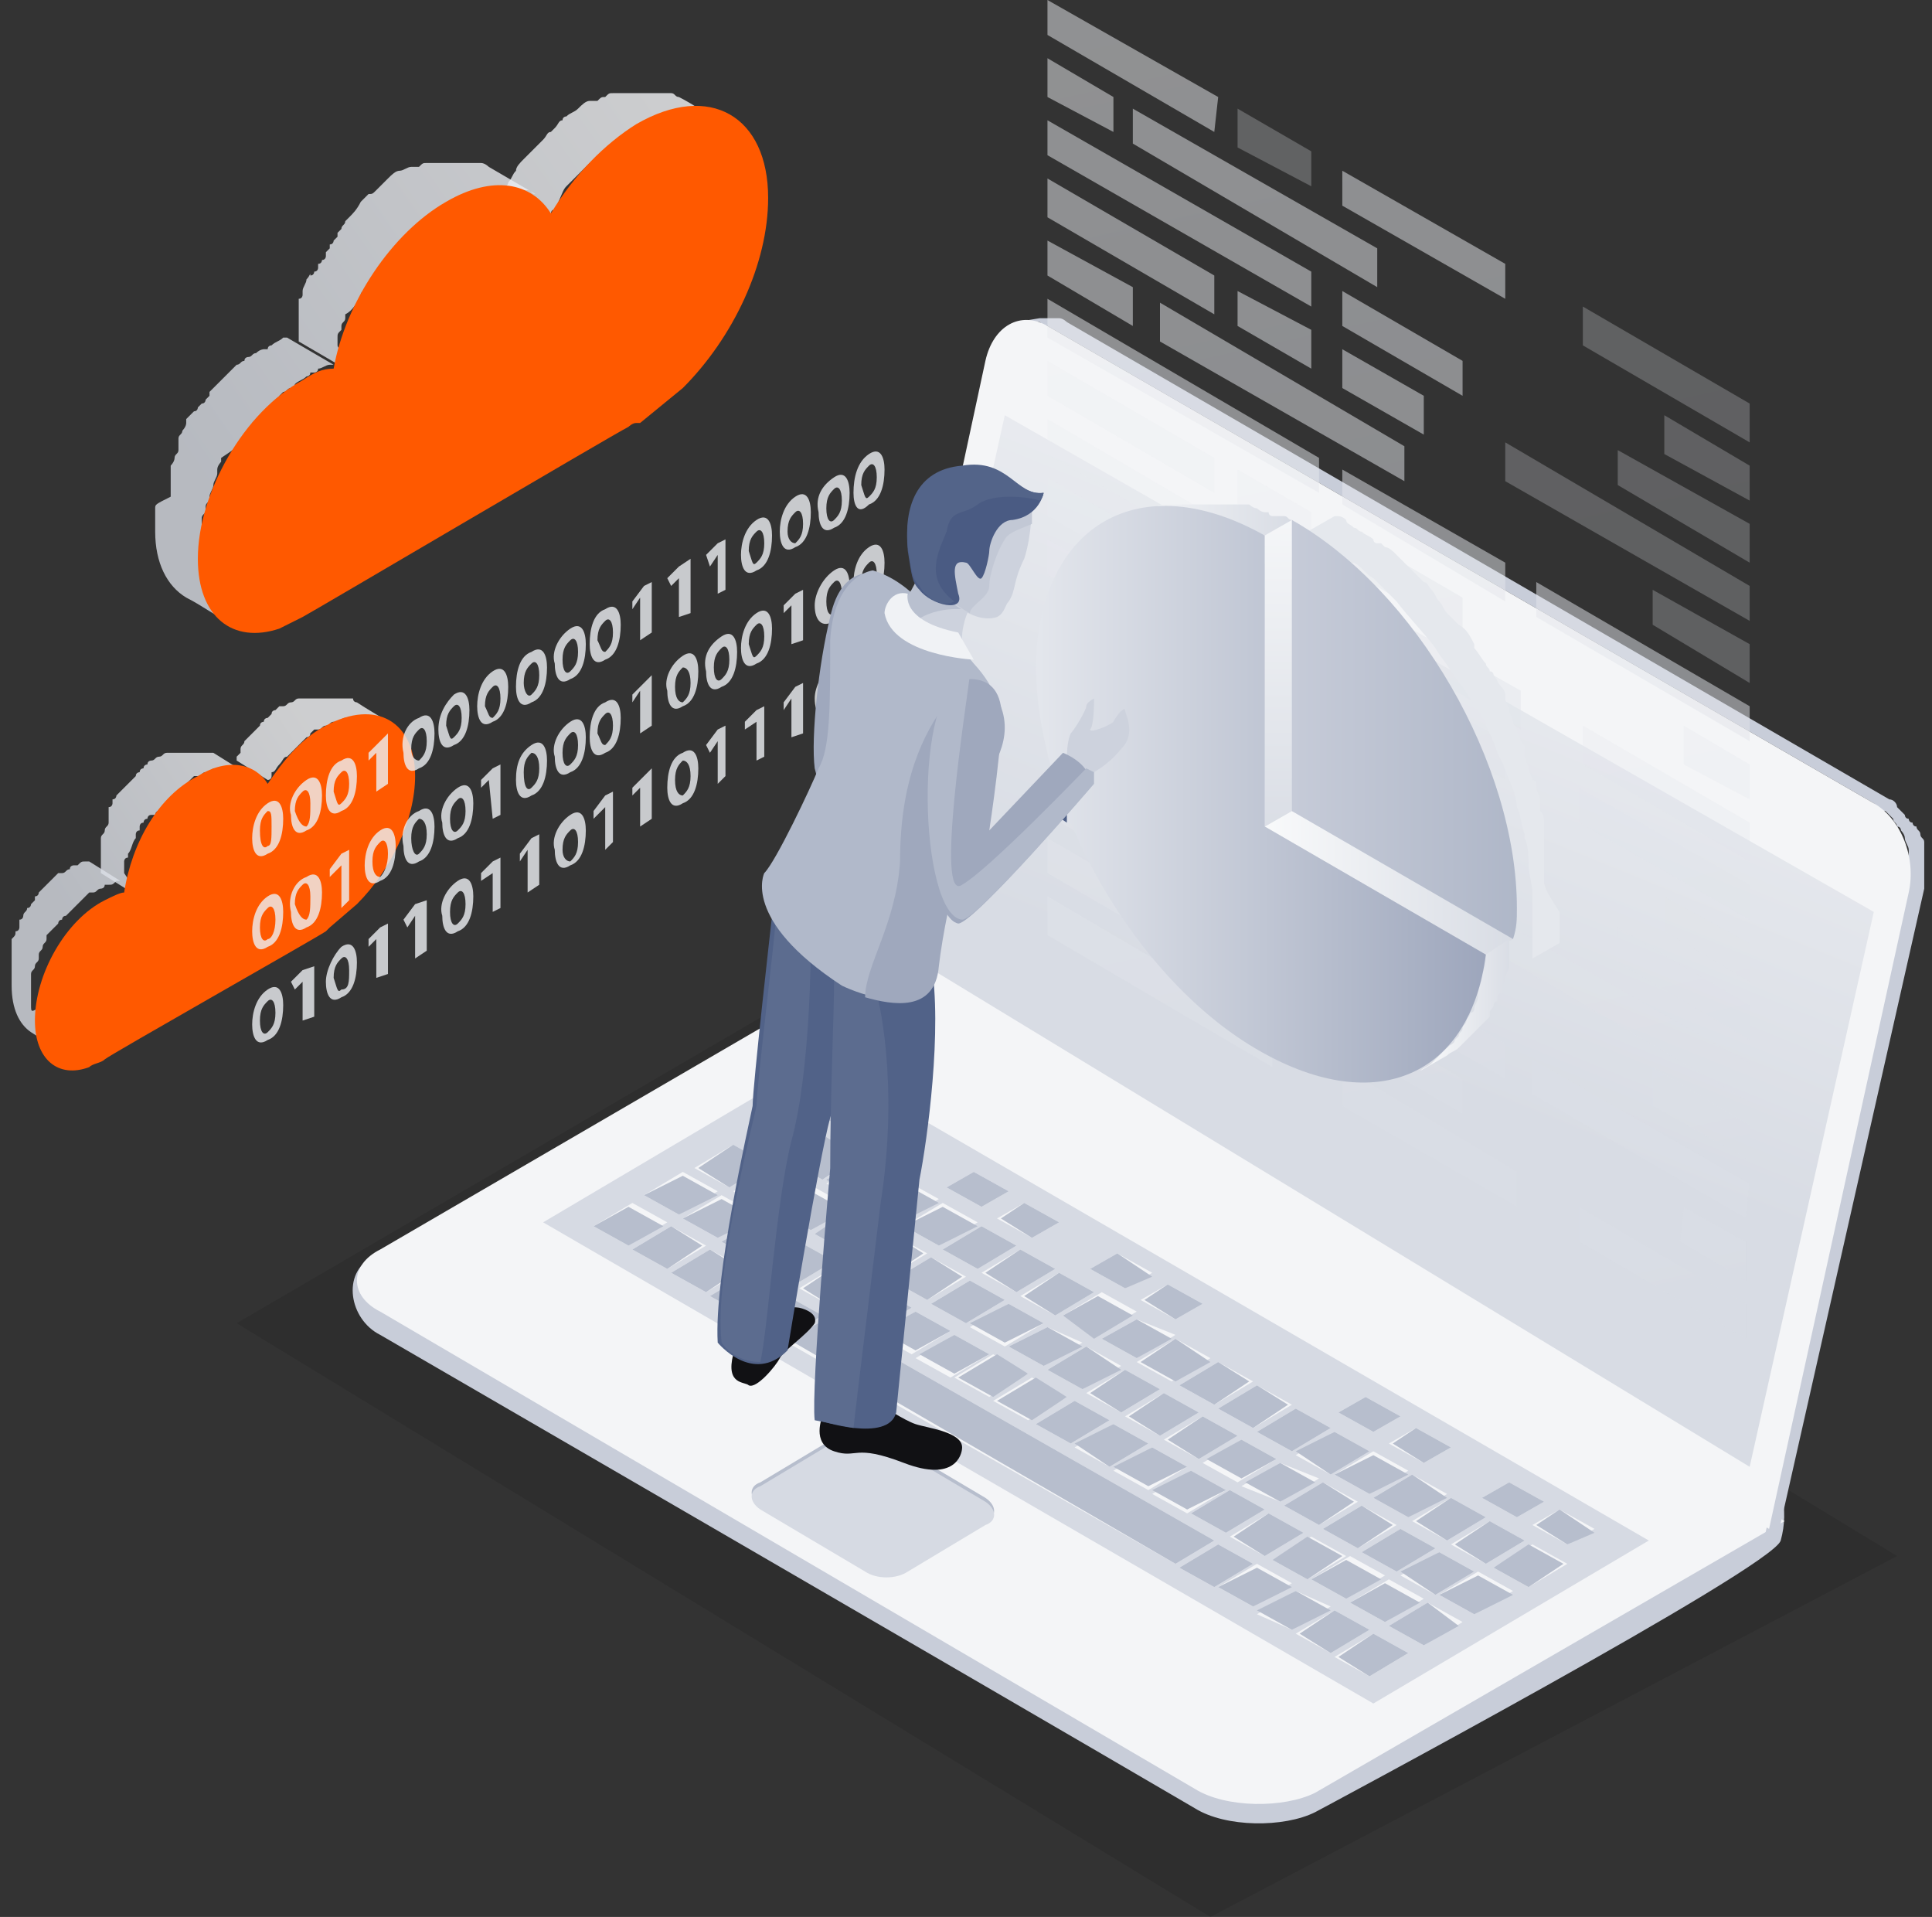 <?xml version="1.0" encoding="UTF-8"?> <!-- Generator: Adobe Illustrator 26.2.1, SVG Export Plug-In . SVG Version: 6.00 Build 0) --> <svg xmlns="http://www.w3.org/2000/svg" xmlns:xlink="http://www.w3.org/1999/xlink" id="Слой_1" x="0px" y="0px" viewBox="0 0 49.8 49.4" style="enable-background:new 0 0 49.8 49.4;" xml:space="preserve"><rect x="0" y="0" width="49.8" height="49.4" fill="#333333" stroke="none"/> <style type="text/css"> .st0{fill:#FF5900;} .st1{opacity:0.1;} .st2{fill:#9FA8BD;} .st3{fill:#929CB4;} .st4{fill:#D3D7E1;} .st5{fill:url(#SVGID_1_);} .st6{fill:#FBFCFC;} .st7{fill:#E9EBF0;} .st8{fill:url(#SVGID_00000182486611553563491220000008845254713134541726_);} .st9{enable-background:new ;} .st10{clip-path:url(#SVGID_00000072968896768970223260000000863714397365712294_);enable-background:new ;} .st11{fill:#8792AC;} .st12{fill:#E5E8ED;} .st13{opacity:0.857;} .st14{opacity:0.714;} .st15{opacity:0.571;} .st16{opacity:0.429;} .st17{opacity:0.286;} .st18{opacity:0.143;} .st19{opacity:0;} .st20{fill:#E3E6EC;} .st21{fill:#E7E9EE;} .st22{fill:url(#SVGID_00000171682488216566753260000012511951933487770513_);} .st23{fill:url(#SVGID_00000002351258167297933350000013594720985293623956_);} .st24{fill:url(#SVGID_00000178908056945197208370000016119882384392554626_);} .st25{fill:url(#SVGID_00000133508440809917105610000013666403237694640016_);} .st26{fill:url(#SVGID_00000135661716433507096210000011119068564950824067_);} .st27{opacity:0.4;} .st28{fill:url(#SVGID_00000067945076948638849190000006261690776203641510_);} .st29{fill:url(#SVGID_00000146478044057894988930000011218778245241908135_);} .st30{fill:url(#SVGID_00000093866986032918977570000000211713822100014464_);} .st31{fill:url(#SVGID_00000105401423677119818520000016158553098924572316_);} .st32{fill:#D6DAE3;} .st33{fill:#CDD2DD;} .st34{fill:#C8CDD9;} .st35{fill:#111114;} .st36{fill:#5C6C8F;} .st37{fill:#516288;} .st38{fill:#E1E4EB;} .st39{fill:#FEFFFF;} .st40{fill:#B9C0CF;} .st41{fill:#D1D5DF;} .st42{fill:#C2C8D5;} .st43{fill:#4F6086;} .st44{fill:#465880;} .st45{fill:#C4CAD6;} .st46{fill:#9BA5BA;} .st47{fill:#EBEDF1;} .st48{fill:#C9CFDA;} .st49{fill:#DADEE6;} .st50{fill:#F2F3F6;} .st51{opacity:0.3;} .st52{fill:#F4F5F7;} .st53{opacity:0.5;} .st54{fill:#B1B9CA;} .st55{opacity:0.6;} .st56{opacity:0.7;} .st57{fill:#EAECF0;} .st58{fill:#E9ECF0;} .st59{fill:#E8EBEF;} .st60{fill:#E8EAEF;} .st61{fill:#E6E9EE;} .st62{opacity:0.8;} .st63{fill:#4A5B83;} .st64{fill:#536489;} .st65{opacity:0.6;fill:#E3E6EC;} .st66{opacity:0.657;fill:#E3E6EC;} .st67{opacity:0.714;fill:#E3E6EC;} .st68{opacity:0.771;fill:#E3E6EC;} .st69{opacity:0.829;fill:#E3E6EC;} .st70{opacity:0.886;fill:#E3E6EC;} .st71{opacity:0.943;fill:#E3E6EC;} .st72{opacity:0.514;} .st73{opacity:0.343;} .st74{opacity:0.257;} .st75{opacity:0.171;} .st76{opacity:8.571429e-02;} .st77{clip-path:url(#SVGID_00000096042432799801287360000003187901692399093915_);enable-background:new ;} .st78{fill:#C6CBD8;} .st79{fill:#BEC5D3;} .st80{fill:#BBC1D0;} .st81{fill:#B7BECD;} .st82{fill:#B3BBCB;} .st83{fill:#AFB7C8;} .st84{fill:#ACB4C6;} .st85{fill:#A8B1C3;} .st86{fill:#A4ADC1;} .st87{fill:#A1AABE;} .st88{fill:#9DA6BC;} .st89{fill:#97A1B8;} .st90{clip-path:url(#SVGID_00000034793713072924181780000013897156674238786716_);enable-background:new ;} .st91{clip-path:url(#SVGID_00000133488145707065082940000006232229123484591548_);enable-background:new ;} .st92{fill:#B5BCCC;} .st93{fill:#AAB2C5;} .st94{fill:#A6AFC2;} .st95{fill:#A3ACC0;} .st96{fill:#99A3B9;} .st97{clip-path:url(#SVGID_00000140015245613856568690000008413826944659335092_);enable-background:new ;} .st98{fill:#8994AE;} .st99{fill:#8C97B0;} .st100{fill:#909BB3;} .st101{fill:#96A0B7;} .st102{fill:#D8DCE4;} .st103{fill:url(#SVGID_00000182514655007477283690000015128713753655411603_);} .st104{fill:#C0C6D4;} .st105{fill:#8A96AF;} .st106{fill:#DCDFE7;} .st107{fill:#F0F2F5;} .st108{fill:url(#SVGID_00000052794189794104053930000018035034689643922605_);} .st109{fill:url(#SVGID_00000163777453978125196960000008298341173756921248_);} .st110{fill:url(#SVGID_00000000912844446862063640000008572052204091351959_);} .st111{fill:url(#SVGID_00000023245222594804417770000011775212457574585988_);} .st112{fill:url(#SVGID_00000040573542263939591440000008439840061364067997_);} .st113{fill:url(#SVGID_00000183952159544927837520000004964920153677279134_);} .st114{fill:url(#SVGID_00000027570918120627845660000017044408569027094686_);} .st115{fill:url(#SVGID_00000176033122004049902540000017548005823061954220_);} .st116{fill:url(#SVGID_00000181064532884254963580000011425895046442363325_);} .st117{fill:url(#SVGID_00000169537151397853709350000016142863575371092376_);} .st118{fill:url(#SVGID_00000147201412282409865890000016159917189604973498_);} .st119{fill:url(#SVGID_00000019640244803251562010000005147891603818317759_);} .st120{fill:url(#SVGID_00000062173535954156592570000008886978340075644349_);} .st121{fill:url(#SVGID_00000130633659380206831040000012364314640494510526_);} .st122{fill:url(#SVGID_00000027572664327626763450000011617177351777891735_);} .st123{fill:url(#SVGID_00000106844544424851028590000014408172448682699948_);} .st124{opacity:0.5;enable-background:new ;} .st125{fill:url(#SVGID_00000063606321706256247200000005922206969136078741_);} .st126{fill:url(#SVGID_00000057867786198830696060000007009549612690516638_);} .st127{fill:url(#SVGID_00000168813490716484928980000006876613512762205583_);} .st128{fill:url(#SVGID_00000064354315346569042430000017014804485671692422_);} .st129{fill:url(#SVGID_00000080897724724754958580000000458122749767909275_);} .st130{fill:url(#SVGID_00000108992878091867155360000008831181104521918629_);} .st131{fill:url(#SVGID_00000062910139556027939640000015757902574111486354_);} .st132{fill:url(#SVGID_00000020372043769558186680000007979379468057091006_);} .st133{fill:url(#SVGID_00000023254330878596111310000018275369341583228081_);} .st134{fill:url(#SVGID_00000183224999989139136000000011470597115358348422_);} .st135{fill:url(#SVGID_00000163777778754044828670000005389557692147817601_);} .st136{fill:url(#SVGID_00000060711096050098302600000005213815707020037019_);} .st137{fill:url(#SVGID_00000083075913584480869520000018343359029436068513_);} .st138{fill:url(#SVGID_00000080190170483680329010000005300592018994274973_);} .st139{fill:url(#SVGID_00000025409000114836939750000000258859710125469835_);} .st140{fill:url(#SVGID_00000001622147220500669200000004625014403496321706_);} .st141{fill:url(#SVGID_00000111873464743282635220000015653377159931680683_);} .st142{fill:url(#SVGID_00000015355075622463699190000010210424719956439684_);} .st143{fill:url(#SVGID_00000162341843391525358820000003389298452754698930_);} .st144{fill:url(#SVGID_00000058557593585913147860000010007022459732763795_);} .st145{fill:url(#SVGID_00000180353456699932655010000008184748644508185500_);} .st146{fill:url(#SVGID_00000122713255601049159990000012528310313936228539_);} .st147{fill:url(#SVGID_00000114060248843216363330000012244877730670316718_);} .st148{fill:url(#SVGID_00000150785181366542244730000004332585724743045018_);} .st149{fill:url(#SVGID_00000183959864380347535530000003626472558074777495_);} .st150{fill:url(#SVGID_00000111904648453480753380000014277959311448779395_);} .st151{fill:url(#SVGID_00000032614837459704736040000010387371911061653413_);} .st152{fill:url(#SVGID_00000160889941633457144400000001527338481491331460_);} .st153{fill:url(#SVGID_00000138543166206787347510000018430793816739254660_);} .st154{fill:url(#SVGID_00000062891188604577110020000003068702072544985773_);} .st155{fill:url(#SVGID_00000065068874790797841740000008418090117172642713_);} .st156{fill:url(#SVGID_00000138532321919148127290000008129391854408361387_);} .st157{fill:url(#SVGID_00000182501291094258999680000012017769166083637153_);} .st158{fill:url(#SVGID_00000085241455783524758040000017834186683834016154_);} .st159{fill:url(#SVGID_00000093144311293572343160000009386633795567610023_);} .st160{fill:url(#SVGID_00000134224889615880638740000014503711765932432053_);} .st161{fill:url(#SVGID_00000090275203185499088640000009145249105316792237_);} .st162{fill:url(#SVGID_00000183218860724857062490000001893422273926117036_);} .st163{fill:url(#SVGID_00000141416969064542119450000006057328631926413722_);} .st164{fill:url(#SVGID_00000145058247340294754750000000408271193899288743_);} .st165{clip-path:url(#SVGID_00000062171281487409831500000000327062797727477689_);enable-background:new ;} .st166{fill:#0A1014;} .st167{fill:#1D1D21;} .st168{fill:#161619;} .st169{fill:#FFFFFF;} .st170{fill:#FDFDFE;} .st171{fill:#F9FAFB;} .st172{fill:#F8F8FA;} .st173{fill:#F6F6F9;} .st174{clip-path:url(#SVGID_00000117657642922320265380000004783780811317471138_);enable-background:new ;} .st175{clip-path:url(#SVGID_00000090984989342207357490000005702413820089334416_);enable-background:new ;} .st176{fill:#949EB5;} .st177{fill:#8E99B2;} .st178{clip-path:url(#SVGID_00000181052217674957581040000016609996136949491896_);enable-background:new ;} .st179{clip-path:url(#SVGID_00000153693279662347659310000000779662305385025465_);enable-background:new ;} .st180{fill:#7F8CA7;} .st181{fill:#838FAA;} .st182{fill:#8591AB;} .st183{fill:#0A0A0A;} .st184{fill:#59698D;} .st185{fill:#231D21;} .st186{fill:url(#SVGID_00000122700019787615364090000003177710946421348484_);} .st187{fill:url(#SVGID_00000005252692466561785250000007970806256902795405_);} .st188{fill:url(#SVGID_00000180339894845224907810000012675457853963286182_);} .st189{fill:url(#SVGID_00000051384588796828155520000001114278746870939786_);} .st190{clip-path:url(#SVGID_00000040560903985368317440000004806065602715756718_);enable-background:new ;} .st191{clip-path:url(#SVGID_00000066489245601188300490000017408540902869052298_);enable-background:new ;} .st192{clip-path:url(#SVGID_00000131361830372952708210000000669711781752896387_);enable-background:new ;} .st193{clip-path:url(#SVGID_00000074412969543459084710000018095903348062458034_);enable-background:new ;} .st194{opacity:0.943;fill:#E1E4EB;} .st195{opacity:0.886;fill:#DFE3E9;} .st196{opacity:0.829;fill:#DDE1E8;} .st197{opacity:0.771;fill:#DCDFE7;} .st198{opacity:0.714;fill:#DADDE6;} .st199{opacity:0.657;fill:#D8DCE4;} .st200{opacity:0.6;fill:#D6DAE3;} .st201{fill:url(#SVGID_00000103231353853925078430000001651052282788853438_);} .st202{fill:#DEE1E8;} .st203{fill:url(#SVGID_00000008829677655771765630000004052542602676912773_);} .st204{fill:#F6F7F9;} .st205{opacity:0.5;fill:url(#SVGID_00000024701523598987336590000004003715138761691045_);} .st206{opacity:0.8;fill:#F2F3F6;} .st207{opacity:0.8;fill:url(#SVGID_00000179645744747586362360000006234172622279802526_);} .st208{opacity:0.8;fill:url(#SVGID_00000166649823383174062400000012574879946484874164_);} .st209{opacity:0.8;fill:url(#SVGID_00000164504721661971813950000005912102193632911021_);} .st210{opacity:0.8;fill:url(#SVGID_00000072275672946989349350000004219475581241708429_);} .st211{opacity:0.8;fill:url(#SVGID_00000046332533875531148150000012993095389204633487_);} .st212{opacity:0.8;fill:url(#SVGID_00000112606850570055857530000000873295005785752212_);} .st213{fill:url(#SVGID_00000037690613149501262330000007380997702914271659_);} .st214{fill:#EEF0F4;} .st215{fill:url(#SVGID_00000180356138907517214140000007905932543205005723_);} .st216{fill:url(#SVGID_00000178888629347513935450000002759456808167622281_);} .st217{fill:url(#SVGID_00000141426103921778482770000004930559649705757117_);} .st218{fill:url(#SVGID_00000055665581212534831140000009044848850746053788_);} .st219{fill:url(#SVGID_00000025423763773553699820000000743494351705265550_);} .st220{fill:url(#SVGID_00000106137014453421928600000006682894933771629206_);} .st221{fill:url(#SVGID_00000118384541916729516680000007796749803036170405_);} .st222{fill:url(#SVGID_00000088855654603846429140000007640748569572754355_);} .st223{fill:url(#SVGID_00000002379084970029006060000004876248050876844718_);} .st224{fill:url(#SVGID_00000160885791717720995710000016190790812091026362_);} .st225{fill:url(#SVGID_00000104686296242800681590000000969042279213955732_);} .st226{fill:url(#SVGID_00000107578523999893733810000011470282222980961432_);} .st227{fill:url(#SVGID_00000049922367925659796810000002270842374714436793_);} .st228{fill:url(#SVGID_00000168823273473587600650000005911728174199277492_);} .st229{fill:url(#SVGID_00000110449308202122369750000013568108490286685110_);} .st230{fill:url(#SVGID_00000028320530697103228450000014012387438950422409_);} .st231{fill:url(#SVGID_00000039113425069501444760000006245511237156926905_);} .st232{fill:url(#SVGID_00000026851539327065573930000007537539638176221094_);} .st233{fill:url(#SVGID_00000075842128307212885630000008939751427955801010_);} .st234{fill:url(#SVGID_00000115517202436709304710000002515336687487980468_);} .st235{fill:url(#SVGID_00000165225288718499326320000004690912663269731495_);} .st236{fill:url(#SVGID_00000124856803532704711970000005803531339764122505_);} .st237{fill:url(#SVGID_00000103236638698090423130000004589729416074178215_);} .st238{fill:url(#SVGID_00000011011372559336907700000017104404103407881895_);} .st239{fill:url(#SVGID_00000180339613476332606350000009556524157433591972_);} .st240{fill:url(#SVGID_00000024681850612503448340000002395216357600896155_);} .st241{fill:url(#SVGID_00000019663606844149065870000011151952806768731066_);} .st242{fill:url(#SVGID_00000026165681877504308780000004308919807960158109_);} .st243{fill:url(#SVGID_00000051346193237695283790000015580837987770741170_);} .st244{fill:url(#SVGID_00000065766580184391184590000016393513654235879574_);} .st245{fill:url(#SVGID_00000075869882647297416990000000740700192451978930_);} .st246{fill:url(#SVGID_00000150077741735607831260000018438005225956444818_);} .st247{fill:url(#SVGID_00000147901506758649076570000002605369271974283670_);} .st248{fill:url(#SVGID_00000018955540286529889450000010508644773191751584_);} .st249{fill:url(#SVGID_00000051344735535531323370000003555458273218958270_);} .st250{fill:url(#SVGID_00000016770131139472946300000003435111618220224405_);} .st251{fill:url(#SVGID_00000162348165650755444230000017853918629642608777_);} .st252{fill:url(#SVGID_00000024721635926630679140000017722515366878126758_);} .st253{fill:url(#SVGID_00000168076548371057588660000006579396142624706205_);} .st254{fill:url(#SVGID_00000120538368069979987370000000645045004142909588_);} .st255{fill:url(#SVGID_00000166668967151177179150000014736736847855727509_);} .st256{fill:url(#SVGID_00000122702200561666392450000005229237902026383520_);} .st257{fill:url(#SVGID_00000111192429212784150970000010780346001095307915_);} .st258{fill:url(#SVGID_00000000907810584396607270000016248727760804679081_);} .st259{fill:url(#SVGID_00000057865222916693049710000013445281834765365428_);} .st260{fill:url(#SVGID_00000089536983998432875060000006788149849709300671_);} .st261{fill:url(#SVGID_00000094592054126660525120000009548688148993300916_);} .st262{fill:url(#SVGID_00000183212484696409827860000016555677985581212571_);} .st263{fill:url(#SVGID_00000124132452070746641720000002081850349171862952_);} .st264{fill:url(#SVGID_00000044884248912751505430000001050888197994985113_);} .st265{fill:url(#SVGID_00000137830504838879532420000017675307425027317909_);} .st266{fill:url(#SVGID_00000128478392367945701810000012693649442367168435_);} .st267{fill:url(#SVGID_00000063610446346920730280000007459717435176425344_);} .st268{fill:url(#SVGID_00000100347911108876249880000011037067715034859933_);} .st269{fill:url(#SVGID_00000108996980718882089730000010270629404223095208_);} .st270{fill:url(#SVGID_00000167371274405333749290000013650923738668079285_);} .st271{fill:url(#SVGID_00000077318076377382577590000016654984167968010147_);} .st272{fill:url(#SVGID_00000173134793340321548180000016780295608451509909_);} .st273{fill:url(#SVGID_00000029727383820907512740000004244213515098462361_);} .st274{fill:url(#SVGID_00000094601900482985301820000012391598981216201899_);} .st275{clip-path:url(#SVGID_00000140708985039092459010000009013111532777974975_);enable-background:new ;} .st276{clip-path:url(#SVGID_00000078017390705086366550000006270151270194562487_);enable-background:new ;} .st277{fill:#7E8AA6;} .st278{fill:#7A87A4;} .st279{fill:#7885A2;} .st280{fill:#697898;} .st281{fill:#7683A1;} .st282{fill:url(#SVGID_00000016043723738843885610000016180057855306167993_);} .st283{clip-path:url(#SVGID_00000047060349412289809690000001249899522021551238_);enable-background:new ;} .st284{fill:url(#SVGID_00000054249510157538079030000003840269026105005224_);} .st285{fill:url(#SVGID_00000080168365475298963090000006528358958529897381_);} .st286{fill:url(#SVGID_00000019660422257128269490000007775709440652784301_);} .st287{fill:url(#SVGID_00000109010683030442891380000015295803355898287005_);} .st288{fill:url(#SVGID_00000031165505897862429480000003548256288844290956_);} .st289{fill:url(#SVGID_00000160168694707732485450000007618036269212604574_);} .st290{fill:url(#SVGID_00000046328023184924842590000000834149625858900394_);} .st291{opacity:0.6;fill:#F0F2F5;} .st292{opacity:0.657;fill:#EEF0F4;} .st293{opacity:0.714;fill:#ECEFF2;} .st294{opacity:0.771;fill:#EAEDF1;} .st295{opacity:0.829;fill:#E9EBF0;} .st296{opacity:0.886;fill:#E7E9EF;} .st297{opacity:0.943;fill:#E5E8ED;} .st298{opacity:0.6;fill:url(#SVGID_00000106862767219545233820000002519520027293579937_);} .st299{clip-path:url(#SVGID_00000154385068936419525100000009294805191373524886_);enable-background:new ;} .st300{fill:#5A6A8E;} .st301{fill:#57678B;} .st302{fill:#55658A;} .st303{fill:#677697;} .st304{fill:#6D7B9B;} .st305{fill:#CBD0DB;} .st306{fill:#4D5F85;} .st307{opacity:0.5;fill:#F4F5F7;} .st308{fill:#FF6700;} .st309{fill:url(#SVGID_00000175293520373177579740000008477269618602504090_);} .st310{fill:url(#SVGID_00000072980553691946459890000010997538456817266564_);} .st311{fill:url(#SVGID_00000039102103441884201770000015139733566439931028_);} .st312{opacity:0.6;fill:url(#SVGID_00000065758544219159009120000006120761031105660085_);} .st313{fill:#D4D9E2;} .st314{opacity:0.2;} .st315{fill:url(#SVGID_00000041288768848734995670000003491656524111649934_);} .st316{fill:url(#SVGID_00000037660770012759584410000000306690592280231570_);} .st317{fill:url(#SVGID_00000005973752883410158070000000374322829483844796_);} .st318{fill:url(#SVGID_00000039125060048049688660000006138309599552895898_);} .st319{fill:url(#SVGID_00000025429331091070498480000012268409048731474847_);} .st320{fill:url(#SVGID_00000181782248740451058400000011353246704406317464_);} .st321{fill:url(#SVGID_00000129179174580083748000000006764610193933666184_);} .st322{fill:url(#SVGID_00000147216614027132830640000008238928666664849056_);} .st323{fill:url(#SVGID_00000147942352851971947330000011388782496958337683_);} .st324{fill:#171716;} .st325{opacity:0.3;fill:#606F92;} .st326{opacity:0.2;fill:#697898;} .st327{fill:#627193;} .st328{fill:url(#SVGID_00000067214625262548341420000012364399083552136347_);} .st329{fill:url(#SVGID_00000183942308294626271740000015799989539751385233_);} .st330{fill:#EDEEF2;} .st331{fill:url(#SVGID_00000154401266358988590160000000434756779095066812_);} .st332{fill:url(#SVGID_00000074431976378149904890000008368250989893760917_);} .st333{opacity:0.6;fill:url(#SVGID_00000074415827623872116190000000091195558554613917_);} .st334{fill:#606F92;} .st335{fill:#6B7999;} .st336{fill:#657496;} .st337{fill:#818DA9;} </style> <g> <polygon class="st1" points="48.9,40.1 31.2,49.4 6.1,34.1 22.9,24.3 "></polygon> <g> <linearGradient id="SVGID_1_" gradientUnits="userSpaceOnUse" x1="17.787" y1="2.205" x2="4.584" y2="11.339"> <stop offset="0" style="stop-color:#F4F5F7"></stop> <stop offset="1" style="stop-color:#D8DCE4"></stop> </linearGradient> <path style="opacity:0.8;fill:url(#SVGID_1_);" d="M14.6,4.8C14.6,4.8,14.6,4.8,14.6,4.8C14.6,4.8,14.6,4.8,14.6,4.8 c0.1-0.1,0.2-0.2,0.3-0.3c0,0,0,0,0,0c0.1-0.1,0.2-0.2,0.3-0.3c0.1,0,0.1-0.1,0.2-0.1c0,0,0.1-0.1,0.1-0.1 c0.1-0.1,0.1-0.1,0.2-0.1c0,0,0.1-0.1,0.1-0.1c0.1-0.1,0.1-0.1,0.2-0.1c0,0,0.1,0,0.1-0.1c0.1-0.1,0.2-0.1,0.3-0.2 c0.1-0.1,0.2-0.1,0.3-0.2c0,0,0.1,0,0.1,0c0.1,0,0.2-0.1,0.3-0.1c0,0,0,0,0,0c0.1,0,0.2,0,0.2-0.1c0,0,0.1,0,0.1,0 c0.1,0,0.1,0,0.2,0c0,0,0.1,0,0.1,0c0.1,0,0.1,0,0.2,0c0,0,0,0,0,0c0.1,0,0.2,0,0.2,0c0,0,0,0,0.1,0c0.1,0,0.1,0,0.2,0.1 c0,0,0,0,0.1,0c0.1,0,0.2,0.1,0.2,0.1c-0.4-0.2-0.8-0.5-1.2-0.7c0,0,0,0,0,0c-0.1,0-0.1-0.1-0.2-0.1c0,0,0,0,0,0c0,0,0,0-0.1,0 c0,0-0.1,0-0.1,0c0,0-0.1,0-0.1,0c0,0,0,0-0.1,0c0,0,0,0,0,0c-0.1,0-0.1,0-0.2,0c0,0,0,0,0,0c0,0,0,0-0.1,0c-0.1,0-0.1,0-0.2,0 c0,0,0,0-0.1,0c0,0-0.1,0-0.1,0c0,0-0.1,0-0.1,0c0,0-0.1,0-0.1,0c0,0-0.1,0-0.1,0c0,0,0,0-0.1,0c-0.1,0-0.1,0-0.2,0.1c0,0,0,0,0,0 c-0.1,0-0.1,0-0.2,0.1c0,0-0.1,0-0.1,0c0,0-0.1,0-0.1,0c-0.1,0-0.2,0.1-0.3,0.2c-0.1,0.1-0.2,0.1-0.3,0.2c0,0-0.1,0-0.1,0.1 c-0.1,0-0.1,0.1-0.2,0.2c0,0-0.1,0.1-0.1,0.1c-0.1,0-0.1,0.1-0.2,0.2c0,0-0.1,0.1-0.1,0.1c0,0-0.1,0.1-0.1,0.1c0,0,0,0,0,0 c-0.1,0.1-0.2,0.2-0.3,0.3c0,0,0,0,0,0c0,0,0,0,0,0c-0.1,0.1-0.2,0.2-0.2,0.3c0,0,0,0,0,0c0,0,0,0,0,0c0,0,0,0,0,0 c-0.1,0.1-0.1,0.2-0.2,0.3c0,0,0,0,0,0c0,0,0,0.1-0.1,0.1c0,0.1-0.1,0.1-0.1,0.2c0,0,0,0.1-0.1,0.1l1.2,0.7 c0.1-0.1,0.1-0.2,0.2-0.3c0,0,0-0.1,0.1-0.1C14.5,5,14.5,4.9,14.6,4.8z"></path> <linearGradient id="SVGID_00000142133707664257128970000003933709854923012796_" gradientUnits="userSpaceOnUse" x1="17.308" y1="1.513" x2="4.105" y2="10.647"> <stop offset="0" style="stop-color:#F4F5F7"></stop> <stop offset="1" style="stop-color:#D8DCE4"></stop> </linearGradient> <path style="opacity:0.8;fill:url(#SVGID_00000142133707664257128970000003933709854923012796_);" d="M8.7,8.9c0-0.1,0-0.1,0-0.2 c0-0.1,0-0.1,0.1-0.2c0,0,0-0.1,0-0.1c0-0.1,0.1-0.1,0.1-0.2c0,0,0-0.1,0-0.1C9.1,8,9.2,7.8,9.3,7.6c0,0,0-0.1,0.1-0.1 c0-0.1,0.1-0.1,0.1-0.2c0,0,0-0.1,0.1-0.1c0-0.1,0.1-0.1,0.1-0.2c0,0,0.1-0.1,0.1-0.1c0-0.1,0.1-0.1,0.1-0.1c0,0,0.1-0.1,0.1-0.1 c0,0,0.1-0.1,0.1-0.1c0-0.1,0.1-0.1,0.1-0.2c0,0,0.1-0.1,0.1-0.1c0.1-0.1,0.2-0.2,0.3-0.3c0,0,0,0,0,0c0,0,0.1-0.1,0.1-0.1 c0,0,0.1-0.1,0.1-0.1c0,0,0.1-0.1,0.1-0.1c0,0,0.1-0.1,0.1-0.1c0.1,0,0.1-0.1,0.2-0.1c0,0,0.1,0,0.1-0.1c0.1-0.1,0.2-0.1,0.3-0.2 c0.1-0.1,0.2-0.1,0.3-0.1c0,0,0,0,0.1,0c0.1,0,0.2-0.1,0.3-0.1c0,0,0,0,0,0c0.1,0,0.1,0,0.2-0.1c0,0,0.1,0,0.1,0 c0.1,0,0.1,0,0.2,0c0,0,0.1,0,0.1,0c0.1,0,0.1,0,0.2,0c0,0,0,0,0,0c0.1,0,0.1,0,0.2,0c0,0,0,0,0.1,0c0.1,0,0.1,0,0.2,0 c0,0,0,0,0,0c0.1,0,0.1,0.1,0.2,0.1l-1.2-0.7c0,0,0,0,0,0c0,0-0.1-0.1-0.2-0.1c0,0,0,0,0,0c0,0,0,0-0.1,0c0,0-0.1,0-0.1,0 c0,0-0.1,0-0.1,0c0,0,0,0-0.1,0c0,0,0,0,0,0c-0.1,0-0.1,0-0.2,0c0,0,0,0,0,0c0,0,0,0,0,0c0,0-0.1,0-0.1,0c0,0,0,0,0,0 c0,0-0.1,0-0.1,0c0,0-0.1,0-0.1,0c0,0-0.1,0-0.1,0c0,0-0.1,0-0.1,0c0,0,0,0-0.1,0c0,0-0.1,0-0.2,0c0,0,0,0,0,0 c-0.1,0-0.1,0-0.2,0.1c0,0,0,0-0.1,0c0,0,0,0-0.1,0c-0.1,0-0.2,0.1-0.3,0.1c-0.1,0-0.2,0.1-0.3,0.2c0,0-0.1,0.1-0.1,0.1 c0,0-0.1,0.1-0.1,0.1c0,0-0.1,0.1-0.1,0.1C9.6,5,9.6,5,9.5,5c0,0-0.1,0.1-0.1,0.1c0,0-0.1,0.1-0.1,0.1c0,0,0,0,0,0c0,0,0,0,0,0 C9.2,5.4,9.1,5.5,9,5.6c0,0,0,0,0,0c0,0,0,0-0.1,0.1c0,0.1-0.1,0.1-0.1,0.2c0,0,0,0-0.1,0.1c0,0,0,0,0,0.1c0,0-0.1,0.1-0.1,0.1 c0,0,0,0.1-0.1,0.1c0,0,0,0,0,0.1c0,0-0.1,0.1-0.1,0.1c0,0,0,0,0,0.1c0,0,0,0.1-0.1,0.1c0,0,0,0.1-0.1,0.1c0,0,0,0,0,0.1 c0,0,0,0.1-0.1,0.1c0,0,0,0.1-0.1,0.1c0,0,0,0,0,0C8,7,8,7.1,7.9,7.2c0,0.1-0.1,0.2-0.1,0.3c0,0,0,0,0,0c0,0,0,0.1,0,0.1 c0,0,0,0.1-0.1,0.1c0,0,0,0,0,0.1c0,0,0,0.1,0,0.1c0,0,0,0.1,0,0.1c0,0,0,0,0,0.1c0,0,0,0.1,0,0.1c0,0,0,0.1,0,0.1c0,0,0,0,0,0.1 c0,0.1,0,0.1,0,0.2c0,0,0,0.1,0,0.1c0,0,0,0.1,0,0.1l1.2,0.7c0-0.1,0-0.1,0-0.2c0-0.1,0-0.1,0-0.2C8.7,9,8.7,8.9,8.7,8.9z"></path> <linearGradient id="SVGID_00000095315163318031860150000014245143176953533621_" gradientUnits="userSpaceOnUse" x1="18.916" y1="3.838" x2="5.714" y2="12.972"> <stop offset="0" style="stop-color:#F4F5F7"></stop> <stop offset="1" style="stop-color:#D8DCE4"></stop> </linearGradient> <path style="opacity:0.8;fill:url(#SVGID_00000095315163318031860150000014245143176953533621_);" d="M5.2,14c0-0.1,0-0.1,0-0.2 c0-0.1,0-0.1,0-0.2c0,0,0-0.1,0-0.1c0,0,0-0.1,0-0.1c0-0.1,0-0.1,0.1-0.2c0,0,0-0.1,0-0.1c0-0.1,0-0.1,0.1-0.2c0,0,0-0.1,0-0.1 c0-0.1,0.1-0.2,0.1-0.3c0,0,0,0,0,0c0-0.1,0.1-0.2,0.1-0.3c0,0,0-0.1,0-0.1c0-0.1,0.1-0.2,0.1-0.2c0,0,0,0,0-0.1 C6,11.6,6,11.6,6.1,11.5c0,0,0-0.1,0.1-0.1c0-0.1,0.1-0.1,0.1-0.2c0,0,0.1-0.1,0.1-0.1c0-0.1,0.1-0.1,0.1-0.2c0,0,0.1-0.1,0.1-0.1 c0,0,0.1-0.1,0.1-0.1c0.1-0.1,0.1-0.1,0.2-0.2c0,0,0.1-0.1,0.1-0.1c0,0,0.1-0.1,0.1-0.1c0.1,0,0.1-0.1,0.1-0.1 c0,0,0.1-0.1,0.1-0.1c0.1,0,0.1-0.1,0.2-0.1c0,0,0.1,0,0.1-0.1c0.1-0.1,0.2-0.1,0.3-0.2C7.9,9.7,8,9.7,8,9.6c0,0,0,0,0.1,0 c0,0,0.1,0,0.1-0.1c0.1,0,0.2-0.1,0.3-0.1c0,0,0.1,0,0.1,0L7.4,8.7c0,0-0.1,0-0.1,0c0,0,0,0,0,0C7.2,8.8,7.1,8.8,7,8.9 c0,0,0,0,0,0c0,0-0.1,0-0.1,0.1c0,0,0,0-0.1,0C6.8,9,6.7,9,6.6,9.1C6.5,9.1,6.5,9.2,6.4,9.2c0,0-0.1,0-0.1,0.1 c-0.1,0-0.1,0.1-0.2,0.1c0,0-0.1,0.1-0.1,0.1C6,9.5,5.9,9.6,5.9,9.6c0,0-0.1,0.1-0.1,0.1c0,0,0,0-0.1,0.1c0,0,0,0-0.1,0.1 C5.6,9.9,5.6,9.9,5.5,10c0,0,0,0-0.1,0.1c0,0,0,0,0,0.1c0,0-0.1,0.1-0.1,0.1c0,0,0,0.1-0.1,0.1c0,0,0,0-0.1,0.1c0,0,0,0.1-0.1,0.1 c0,0,0,0-0.1,0.1c0,0-0.1,0.1-0.1,0.1c0,0,0,0,0,0.1c0,0,0,0,0,0c0,0.1-0.1,0.2-0.1,0.2c0,0,0,0,0,0c0,0,0,0,0,0 c0,0.1-0.1,0.1-0.1,0.2c0,0,0,0.1,0,0.1c0,0,0,0.1,0,0.1c0,0,0,0,0,0.1c0,0.1-0.1,0.1-0.1,0.2c0,0,0,0,0,0c0,0,0,0,0,0 c0,0.1-0.1,0.2-0.1,0.2c0,0,0,0,0,0c0,0,0,0.1,0,0.1c0,0,0,0.1,0,0.1c0,0,0,0.1,0,0.1c0,0,0,0.1,0,0.1c0,0,0,0,0,0.1 c0,0,0,0.1,0,0.1c0,0,0,0.1,0,0.1c0,0,0,0,0,0c0,0,0,0.1,0,0.1C4,13,4,13,4,13.1c0,0,0,0,0,0.1c0,0,0,0.1,0,0.1c0,0,0,0.1,0,0.1 c0,0.1,0,0.2,0,0.3c0,0.8,0.3,1.4,0.8,1.7c0.4,0.2,0.8,0.5,1.2,0.7c-0.5-0.3-0.8-0.9-0.8-1.7C5.1,14.3,5.2,14.2,5.2,14 C5.2,14.1,5.2,14,5.2,14z"></path> <g> <path class="st0" d="M11.5,5.2c1.2-0.7,2.2-0.5,2.7,0.3c0.6-1,1.4-1.8,2.2-2.3c1.9-1.1,3.4-0.2,3.4,1.9c0,1.7-0.9,3.6-2.2,4.9 l-1.1,0.9c0,0,0,0-0.1,0c-0.1,0-0.2,0.1-0.2,0.1c-0.4,0.2-8.2,4.8-8.4,4.9c-0.2,0.1-0.4,0.2-0.6,0.3c-1.2,0.4-2.1-0.3-2.1-1.8 c0-1.7,1.2-3.8,2.7-4.6c0.3-0.2,0.5-0.3,0.8-0.3C8.9,7.8,10.1,6,11.5,5.2z"></path> </g> </g> <g> <g> <linearGradient id="SVGID_00000111160133196032880770000004533660402852942779_" gradientUnits="userSpaceOnUse" x1="8.089" y1="18.802" x2="1.548" y2="23.109"> <stop offset="0" style="stop-color:#F4F5F7"></stop> <stop offset="1" style="stop-color:#D8DCE4"></stop> </linearGradient> <path style="opacity:0.8;fill:url(#SVGID_00000111160133196032880770000004533660402852942779_);" d="M7.2,19.7 C7.2,19.7,7.2,19.7,7.2,19.7C7.2,19.7,7.2,19.7,7.2,19.7c0.1-0.1,0.1-0.2,0.2-0.2c0,0,0,0,0,0c0.1-0.1,0.1-0.1,0.2-0.2 c0,0,0.1-0.1,0.1-0.1c0,0,0.1-0.1,0.1-0.1c0,0,0.1-0.1,0.1-0.1c0,0,0.1,0,0.1-0.1c0,0,0.1-0.1,0.1-0.1c0,0,0,0,0.1,0 c0.1,0,0.1-0.1,0.2-0.1c0.1,0,0.1-0.1,0.2-0.1c0,0,0,0,0.1,0c0.1,0,0.1-0.1,0.2-0.1c0,0,0,0,0,0c0.1,0,0.1,0,0.2,0 c0,0,0.1,0,0.1,0c0,0,0.1,0,0.1,0c0,0,0,0,0.1,0c0.1,0,0.1,0,0.1,0c0,0,0,0,0,0c0.1,0,0.1,0,0.2,0c0,0,0,0,0,0c0,0,0.1,0,0.1,0 c0,0,0,0,0,0c0.1,0,0.1,0,0.2,0.1c-0.3-0.2-0.5-0.3-0.8-0.5c0,0,0,0,0,0c0,0-0.1,0-0.1-0.1c0,0,0,0,0,0c0,0,0,0,0,0 c0,0,0,0-0.1,0c0,0,0,0-0.1,0c0,0,0,0,0,0c0,0,0,0,0,0c0,0-0.1,0-0.1,0c0,0,0,0,0,0c0,0,0,0,0,0c0,0-0.1,0-0.1,0c0,0,0,0,0,0 c0,0,0,0-0.1,0c0,0,0,0-0.1,0c0,0,0,0-0.1,0c0,0-0.1,0-0.1,0c0,0,0,0-0.1,0c0,0-0.1,0-0.1,0c0,0,0,0,0,0C8,18,8,18,7.9,18 c0,0,0,0-0.1,0c0,0,0,0-0.1,0c-0.1,0-0.1,0.1-0.2,0.1c-0.1,0-0.1,0.1-0.2,0.1c0,0,0,0-0.1,0c0,0-0.1,0.1-0.1,0.1 c0,0-0.1,0-0.1,0.1c0,0-0.1,0.1-0.1,0.1c0,0-0.1,0-0.1,0.1c0,0-0.1,0-0.1,0.1c0,0,0,0,0,0c-0.1,0.1-0.1,0.1-0.2,0.2c0,0,0,0,0,0 c0,0,0,0,0,0c-0.1,0.1-0.1,0.1-0.2,0.2c0,0,0,0,0,0c0,0,0,0,0,0c0,0,0,0,0,0c0,0.1-0.1,0.1-0.1,0.2c0,0,0,0,0,0c0,0,0,0,0,0.1 c0,0-0.1,0.1-0.1,0.1c0,0,0,0,0,0.1l0.8,0.5C6.9,20.1,7,20.1,7,20c0,0,0,0,0-0.1C7.1,19.9,7.1,19.8,7.2,19.7z"></path> <linearGradient id="SVGID_00000178895743794094450220000006740661976954495929_" gradientUnits="userSpaceOnUse" x1="7.85" y1="18.438" x2="1.308" y2="22.746"> <stop offset="0" style="stop-color:#F4F5F7"></stop> <stop offset="1" style="stop-color:#D8DCE4"></stop> </linearGradient> <path style="opacity:0.8;fill:url(#SVGID_00000178895743794094450220000006740661976954495929_);" d="M3.2,22.5c0,0,0-0.1,0-0.1 c0,0,0-0.1,0-0.1c0,0,0-0.1,0-0.1c0,0,0-0.1,0.1-0.1c0,0,0,0,0-0.1c0.1-0.1,0.1-0.3,0.2-0.4c0,0,0,0,0-0.1c0,0,0-0.1,0.1-0.1 c0,0,0,0,0-0.1c0,0,0-0.1,0.1-0.1c0,0,0-0.1,0.1-0.1c0,0,0-0.1,0.1-0.1C4,21,4,21,4,21c0,0,0-0.1,0.1-0.1c0,0,0.1-0.1,0.1-0.1 c0,0,0,0,0.1-0.1c0.1-0.1,0.1-0.1,0.2-0.2c0,0,0,0,0,0c0,0,0.1-0.1,0.1-0.1c0,0,0.1,0,0.1-0.1c0,0,0.1-0.1,0.1-0.1 c0,0,0,0,0.1-0.1c0,0,0.1-0.1,0.1-0.1c0,0,0,0,0.1,0C5,20,5,20,5.1,20c0.1,0,0.1-0.1,0.2-0.1c0,0,0,0,0,0c0.1,0,0.1,0,0.2-0.1 c0,0,0,0,0,0c0.1,0,0.1,0,0.1,0c0,0,0.1,0,0.1,0c0,0,0.1,0,0.1,0c0,0,0,0,0.1,0c0,0,0.1,0,0.1,0c0,0,0,0,0,0c0.1,0,0.1,0,0.1,0 c0,0,0,0,0,0c0,0,0.1,0,0.1,0c0,0,0,0,0,0c0,0,0.1,0,0.1,0.1l-0.8-0.5c0,0,0,0,0,0c0,0-0.1,0-0.1,0c0,0,0,0,0,0c0,0,0,0,0,0 c0,0,0,0-0.1,0c0,0,0,0-0.1,0c0,0,0,0,0,0c0,0,0,0,0,0c0,0-0.1,0-0.1,0c0,0,0,0,0,0c0,0,0,0,0,0c0,0-0.1,0-0.1,0c0,0,0,0,0,0 c0,0,0,0-0.1,0c0,0,0,0-0.1,0c0,0,0,0-0.1,0c0,0-0.1,0-0.1,0c0,0,0,0,0,0c0,0-0.1,0-0.1,0c0,0,0,0,0,0c0,0-0.1,0-0.1,0 c0,0,0,0-0.1,0c0,0,0,0,0,0c-0.1,0-0.1,0.1-0.2,0.1c-0.1,0-0.1,0.1-0.2,0.1c0,0-0.1,0-0.1,0.1c0,0-0.1,0-0.1,0.1 c0,0-0.1,0-0.1,0.1c0,0-0.1,0-0.1,0.1c0,0-0.1,0.1-0.1,0.1c0,0,0,0-0.1,0.1c0,0,0,0,0,0c0,0,0,0,0,0c-0.1,0.1-0.1,0.1-0.2,0.2 c0,0,0,0,0,0c0,0,0,0,0,0c0,0-0.1,0.1-0.1,0.1c0,0,0,0,0,0c0,0,0,0,0,0c0,0,0,0.1-0.1,0.1c0,0,0,0,0,0.1c0,0,0,0,0,0 c0,0,0,0.1-0.1,0.1c0,0,0,0,0,0c0,0,0,0,0,0.1c0,0,0,0,0,0.1c0,0,0,0,0,0c0,0,0,0.1,0,0.1c0,0,0,0,0,0.1c0,0,0,0,0,0 c0,0.1-0.1,0.1-0.1,0.2c0,0.1-0.1,0.1-0.1,0.2c0,0,0,0,0,0c0,0,0,0,0,0.1c0,0,0,0.1,0,0.1c0,0,0,0,0,0c0,0,0,0.1,0,0.1 c0,0,0,0,0,0.1c0,0,0,0,0,0c0,0,0,0.1,0,0.1c0,0,0,0,0,0.1c0,0,0,0,0,0c0,0,0,0.1,0,0.1c0,0,0,0,0,0.1c0,0,0,0,0,0.1l0.8,0.5 c0,0,0-0.1,0-0.1c0,0,0-0.1,0-0.1C3.2,22.5,3.2,22.5,3.2,22.5z"></path> <linearGradient id="SVGID_00000120531198810030727250000004196291390228722580_" gradientUnits="userSpaceOnUse" x1="8.949" y1="20.107" x2="2.408" y2="24.415"> <stop offset="0" style="stop-color:#F4F5F7"></stop> <stop offset="1" style="stop-color:#D8DCE4"></stop> </linearGradient> <path style="opacity:0.8;fill:url(#SVGID_00000120531198810030727250000004196291390228722580_);" d="M0.8,25.9c0,0,0-0.1,0-0.1 c0,0,0-0.1,0-0.1c0,0,0-0.1,0-0.1c0,0,0-0.1,0-0.1c0,0,0-0.1,0-0.1c0,0,0,0,0-0.1c0,0,0-0.1,0-0.1c0,0,0,0,0-0.1 c0-0.1,0.1-0.1,0.1-0.2c0,0,0,0,0,0c0-0.1,0.1-0.1,0.1-0.2c0,0,0,0,0-0.1c0-0.1,0.1-0.1,0.1-0.2c0,0,0,0,0,0 c0-0.1,0.1-0.1,0.1-0.2c0,0,0,0,0-0.1c0,0,0.1-0.1,0.1-0.1c0,0,0,0,0.1-0.1c0,0,0.1-0.1,0.1-0.1c0,0,0-0.1,0.1-0.1 c0,0,0-0.1,0.1-0.1c0,0,0.1-0.1,0.1-0.1c0,0,0.1-0.1,0.1-0.1c0,0,0,0,0.1-0.1c0,0,0.1-0.1,0.1-0.1c0,0,0,0,0.1-0.1 c0,0,0.1-0.1,0.1-0.1c0,0,0,0,0.1,0c0.1,0,0.1-0.1,0.2-0.1c0,0,0.1,0,0.1-0.1c0,0,0,0,0,0c0,0,0.1,0,0.1,0c0.1,0,0.1,0,0.2-0.1 c0,0,0.1,0,0.1,0l-0.8-0.5c0,0,0,0-0.1,0c0,0,0,0,0,0c-0.1,0-0.1,0-0.2,0.1c0,0,0,0,0,0c0,0-0.1,0-0.1,0c0,0,0,0,0,0 c0,0-0.1,0-0.1,0.1c-0.1,0-0.1,0.1-0.2,0.1c0,0,0,0-0.1,0c0,0-0.1,0.1-0.1,0.1c0,0,0,0-0.1,0.1c0,0-0.1,0.1-0.1,0.1 c0,0,0,0-0.1,0.1c0,0,0,0,0,0c0,0,0,0,0,0c0,0-0.1,0.1-0.1,0.1c0,0,0,0,0,0c0,0,0,0,0,0c0,0,0,0.1-0.1,0.1c0,0,0,0,0,0.1 c0,0,0,0,0,0c0,0,0,0-0.1,0.1c0,0,0,0,0,0c0,0,0,0.1-0.1,0.1c0,0,0,0,0,0c0,0,0,0,0,0c0,0.1-0.1,0.1-0.1,0.2c0,0,0,0,0,0 c0,0,0,0,0,0c0,0,0,0.1-0.1,0.1c0,0,0,0,0,0.1c0,0,0,0,0,0.1c0,0,0,0,0,0c0,0,0,0.1-0.1,0.1c0,0,0,0,0,0c0,0,0,0,0,0 c0,0.1,0,0.1-0.1,0.2c0,0,0,0,0,0c0,0,0,0,0,0.1c0,0,0,0.1,0,0.1c0,0,0,0,0,0.1c0,0,0,0,0,0.1c0,0,0,0,0,0c0,0,0,0.1,0,0.1 c0,0,0,0.1,0,0.1c0,0,0,0,0,0c0,0,0,0,0,0.1c0,0,0,0.1,0,0.1c0,0,0,0,0,0c0,0,0,0.1,0,0.1c0,0,0,0,0,0.1c0,0.1,0,0.1,0,0.2 c0,0.6,0.2,1,0.5,1.2c0.3,0.2,0.5,0.3,0.8,0.5c-0.3-0.2-0.5-0.6-0.5-1.2C0.8,26.1,0.8,26.1,0.8,25.9C0.8,26,0.8,25.9,0.8,25.9z"></path> <g> <path class="st0" d="M5.1,20c0.8-0.5,1.5-0.3,1.8,0.2c0.4-0.6,0.9-1.2,1.5-1.5c1.3-0.7,2.3-0.1,2.3,1.3c0,1.1-0.6,2.4-1.5,3.3 l-0.7,0.6c0,0,0,0,0,0c0,0-0.1,0.1-0.1,0.1c-0.3,0.2-5.6,3.2-5.7,3.3c-0.1,0.1-0.3,0.1-0.4,0.2c-0.8,0.3-1.4-0.2-1.4-1.2 c0-1.2,0.8-2.6,1.8-3.1c0.2-0.1,0.4-0.2,0.5-0.2C3.4,21.7,4.1,20.5,5.1,20z"></path> </g> </g> </g> <g> <g> <path class="st34" d="M45.9,39.7c-0.2,0.7-12,7-12,7c-0.8,0.4-2.3,0.4-3.1-0.1c-5.3-3.1-21-12.2-21-12.2c-0.8-0.4-1-1.6-0.2-2 L22,25.6C22,25.6,47.7,33.3,45.9,39.7z"></path> </g> <g> <path class="st52" d="M46,39.2l-12.1,7c-0.8,0.4-2.3,0.4-3.1-0.1C25.5,43,9.8,33.8,9.8,33.8c-0.8-0.4-0.8-1.2,0-1.6L22,25.1 L46,39.2z"></path> </g> <path class="st34" d="M49.2,22.3c0-0.1,0-0.2,0-0.3c0,0,0-0.1,0-0.1c0-0.1-0.1-0.2-0.1-0.3c0,0,0,0,0,0c0-0.1-0.1-0.2-0.1-0.2 c0,0,0-0.1-0.1-0.1c0-0.1-0.1-0.1-0.1-0.2c0,0,0,0,0,0c-0.1-0.1-0.1-0.1-0.2-0.2c0,0,0,0-0.1,0c-0.1-0.1-0.1-0.1-0.2-0.2L27,8.4 c-0.1,0-0.2-0.1-0.2-0.1c0,0-0.1,0-0.1,0c0,0-0.1,0-0.1,0c0,0-0.1,0-0.1,0c0,0-0.1,0-0.1,0c-0.1,0-0.1,0-0.2,0l0.6-0.1 c0,0,0.1,0,0.1,0c0,0,0,0,0,0c0,0,0,0,0.1,0c0,0,0,0,0,0c0,0,0,0,0.1,0c0,0,0.1,0,0.1,0c0,0,0,0,0.1,0c0,0,0,0,0,0 c0.1,0,0.2,0.1,0.2,0.1l21.2,12.3c0.1,0,0.2,0.1,0.2,0.2c0,0,0,0,0,0c0.1,0.1,0.1,0.1,0.2,0.2c0,0,0,0,0,0c0,0,0,0.1,0.1,0.1 c0,0,0,0.1,0.1,0.1c0,0,0,0.1,0.1,0.1c0,0,0,0,0,0c0,0.1,0.1,0.1,0.1,0.2c0,0,0,0,0,0c0,0,0,0,0,0c0,0.1,0.1,0.1,0.1,0.2 c0,0,0,0.1,0,0.1c0,0,0,0,0,0.1c0,0,0,0.1,0,0.1c0,0.1,0,0.1,0,0.2c0,0,0,0,0,0c0,0,0,0,0,0c0,0.1,0,0.2,0,0.3c0,0,0,0,0,0 c0,0.1,0,0.2,0,0.4l-3.8,16.8L45.4,40l3.7-17c0-0.1,0-0.2,0-0.4C49.2,22.6,49.2,22.5,49.2,22.3C49.2,22.3,49.2,22.3,49.2,22.3z"></path> <g> <path class="st52" d="M27,8.4c-0.7-0.4-1.4,0-1.6,0.9L22,25.1l23.6,14.3L49.2,23c0.2-0.9-0.2-1.9-0.9-2.3L27,8.4z"></path> </g> <linearGradient id="SVGID_00000136412499038587087570000017777038353776706439_" gradientUnits="userSpaceOnUse" x1="42.077" y1="8.006" x2="34.387" y2="26.915"> <stop offset="0" style="stop-color:#F4F5F7"></stop> <stop offset="1" style="stop-color:#D8DCE4"></stop> </linearGradient> <polygon style="fill:url(#SVGID_00000136412499038587087570000017777038353776706439_);" points="48.3,23.5 25.9,10.7 22.9,24.3 45.1,37.8 "></polygon> <g> <g> <g> <path class="st32" d="M21.1,27.3l21.4,12.4l-7.1,4.2L14,31.5L21.1,27.3z M30.3,40.3l1-0.6l-10-5.7l-1,0.6L30.3,40.3L30.3,40.3z M24,32.4L23,33l0.9,0.5l1-0.6L24,32.4L24,32.4z M20.9,31.7l1-0.6l-0.9-0.5l-1,0.6L20.9,31.7L20.9,31.7z M33,38.7l1-0.6 L33,37.7l-1,0.6L33,38.7L33,38.7z M30,35.9l-1,0.6l0.9,0.5l1-0.6L30,35.9L30,35.9z M36,40.5l1-0.6l-0.9-0.5l-1,0.6L36,40.5 L36,40.5z M26,34.7l0.9,0.5l1-0.6L27,34.2L26,34.7L26,34.7z M26,33.6l-1,0.6l0.9,0.5l1-0.6L26,33.6L26,33.6z M38,41.6l1-0.6 l-0.9-0.5l-1,0.6L38,41.6L38,41.6z M19.8,31.2l1-0.6l-0.9-0.5l-1,0.6L19.8,31.2L19.8,31.2z M29,35.3l-1,0.6l0.9,0.5l1-0.6 L29,35.3L29,35.3z M22.9,32.9l1-0.6L23,31.8l-1,0.6L22.9,32.9L22.9,32.9z M32,37.1l-1,0.6l0.9,0.5l1-0.6L32,37.1L32,37.1z M35,39.9l1-0.6l-0.9-0.5l-1,0.6L35,39.9L35,39.9z M33.3,42l1-0.6L33.4,41l-1,0.6L33.3,42L33.3,42z M19.5,32.5l1-0.6l-0.9-0.5 l-1,0.6L19.5,32.5L19.5,32.5z M28.7,36.7l-1,0.6l0.9,0.5l1-0.6L28.7,36.7L28.7,36.7z M25.3,31.6l-1,0.6l0.9,0.5l1-0.6 L25.3,31.6L25.3,31.6z M22.2,31l1-0.6l-0.9-0.5l-1,0.6L22.2,31L22.2,31z M26.5,35.4l-0.9-0.5l-1,0.6l0.9,0.5L26.5,35.4 L26.5,35.4z M27.4,33.9l0.9,0.5l1-0.6l-0.9-0.5L27.4,33.9L27.4,33.9z M22.6,33.2l-1,0.6l0.9,0.5l1-0.6L22.6,33.2L22.6,33.2z M18.2,33.3l1-0.6l-0.9-0.5l-1,0.6L18.2,33.3L18.2,33.3z M31.4,35.1l-1,0.6l0.9,0.5l1-0.6L31.4,35.1L31.4,35.1z M34.7,41.2 l1-0.6l-0.9-0.5l-1,0.6L34.7,41.2L34.7,41.2z M31.6,39.5l1-0.6l-0.9-0.5l-1,0.6L31.6,39.5L31.6,39.5z M34.3,38l1-0.6l-0.9-0.5 l-1,0.6L34.3,38L34.3,38z M37.3,39.7l1-0.6l-0.9-0.5l-1,0.6L37.3,39.7L37.3,39.7z M27.3,32.8l-1,0.6l0.9,0.5l1-0.6L27.3,32.8 L27.3,32.8z M33.7,40.7l1-0.6l-0.9-0.5l-1,0.6L33.7,40.7L33.7,40.7z M36.3,39.1l1-0.6L36.4,38l-1,0.6L36.3,39.1L36.3,39.1z M27.7,36.1l-1,0.6l0.9,0.5l1-0.6L27.7,36.1L27.7,36.1z M24.2,32.1l1-0.6l-0.9-0.5l-1,0.6L24.2,32.1L24.2,32.1z M30.3,34.5 l-1,0.6l0.9,0.5l1-0.6L30.3,34.5L30.3,34.5z M21.5,33.7l1-0.6l-0.9-0.5l-1,0.6L21.5,33.7L21.5,33.7z M24.6,34.4l-1,0.6l0.9,0.5 l1-0.6L24.6,34.4L24.6,34.4z M20.2,34.5l1-0.6l-0.9-0.5l-1,0.6L20.2,34.5L20.2,34.5z M30.7,37.9l-1,0.6l0.9,0.5l1-0.6 L30.7,37.9L30.7,37.9z M33.4,36.3l-1,0.6l0.9,0.5l1-0.6L33.4,36.3L33.4,36.3z M35.3,43.2l1-0.6l-0.9-0.5l-1,0.6L35.3,43.2 L35.3,43.2z M17.2,32.7l1-0.6l-0.9-0.5l-1,0.6L17.2,32.7L17.2,32.7z M18.5,31.9l1-0.6l-0.9-0.5l-1,0.6L18.5,31.9L18.5,31.9z M36.7,42.4l1-0.6l-0.9-0.5l-1,0.6L36.7,42.4L36.7,42.4z M21.2,30.4l1-0.6l-0.9-0.5l-1,0.6L21.2,30.4L21.2,30.4z M32.3,41.4 l1-0.6l-0.9-0.5l-1,0.6L32.3,41.4L32.3,41.4z M39.4,40.9l1-0.6l-0.9-0.5l-1,0.6L39.4,40.9L39.4,40.9z M18.8,30.6l1-0.6 l-0.9-0.5l-1,0.6L18.8,30.6L18.8,30.6z M31,36.5l-1,0.6l0.9,0.5l1-0.6L31,36.5L31,36.5z M34,39.3l1-0.6l-0.9-0.5l-1,0.6 L34,39.3L34,39.3z M21.9,32.3l1-0.6l-0.9-0.5l-1,0.6L21.9,32.3L21.9,32.3z M25,33l-1,0.6l0.9,0.5l1-0.6L25,33L25,33z M37,41.1 l1-0.6L37.1,40l-1,0.6L37,41.1L37,41.1z M27,35.3l0.9,0.5l1-0.6L28,34.7L27,35.3L27,35.3z M38.3,40.3l1-0.6l-0.9-0.5l-1,0.6 L38.3,40.3L38.3,40.3z M17.5,31.3l1-0.6l-0.9-0.5l-1,0.6L17.5,31.3L17.5,31.3z M35.7,41.8l1-0.6l-0.9-0.5l-1,0.6L35.7,41.8 L35.7,41.8z M23.6,33.8l-1,0.6l0.9,0.5l1-0.6L23.6,33.8L23.6,33.8z M23.2,31.5l1-0.6l-0.9-0.5l-1,0.6L23.2,31.5L23.2,31.5z M26.3,32.2l-1,0.6l0.9,0.5l1-0.6L26.3,32.2L26.3,32.2z M31.3,40.9l1-0.6l-0.9-0.5l-1,0.6L31.3,40.9L31.3,40.9z M16.2,32.1 l1-0.6l-0.9-0.5l-1,0.6L16.2,32.1L16.2,32.1z M32.6,40.1l1-0.6L32.7,39l-1,0.6L32.6,40.1L32.6,40.1z M20.5,33.1l1-0.6L20.6,32 l-1,0.6L20.5,33.1L20.5,33.1z M35.3,38.5l1-0.6l-0.9-0.5l-1,0.6L35.3,38.5L35.3,38.5z M34.3,42.6l1-0.6l-0.9-0.5l-1,0.6 L34.3,42.6L34.3,42.6z M32.4,35.7l-1,0.6l0.9,0.5l1-0.6L32.4,35.7L32.4,35.7z M19.2,33.9l1-0.6l-0.9-0.5l-1,0.6L19.2,33.9 L19.2,33.9z M28.4,34.5l0.9,0.5l1-0.6L29.3,34L28.4,34.5L28.4,34.5z M27.5,36l-0.9-0.5l-1,0.6l0.9,0.5L27.5,36L27.5,36z M20.2,29.8l1-0.6l-0.9-0.5l-1,0.6L20.2,29.8L20.2,29.8z M29.7,37.3l-1,0.6l0.9,0.5l1-0.6L29.7,37.3L29.7,37.3z M28.8,32.3 l-0.7,0.4l0.9,0.5l0.7-0.4L28.8,32.3L28.8,32.3z M35.2,36l-0.7,0.4l0.9,0.5l0.7-0.4L35.2,36L35.2,36z M22.7,28.8l-0.7,0.4 l0.9,0.5l0.7-0.4L22.7,28.8L22.7,28.8z M26.4,31l-0.7,0.4l0.9,0.5l0.7-0.4L26.4,31L26.4,31z M25.1,30.2l-0.7,0.4l0.9,0.5 l0.7-0.4L25.1,30.2L25.1,30.2z M38.9,38.2l-0.7,0.4l0.9,0.5l0.7-0.4L38.9,38.2L38.9,38.2z M40.2,38.9l-0.7,0.4l0.9,0.5l0.7-0.4 L40.2,38.9L40.2,38.9z M36.7,37.7l0.7-0.4l-0.9-0.5l-0.7,0.4L36.7,37.7L36.7,37.7z M21.6,29l0.7-0.4l-0.9-0.5l-0.7,0.4L21.6,29 L21.6,29z M30.1,33.1l-0.7,0.4l0.9,0.5l0.7-0.4L30.1,33.1L30.1,33.1z"></path> </g> </g> </g> <g> <g> <g> <polygon class="st81" points="28.2,33.3 27.2,33.9 26.4,33.4 27.3,32.8 "></polygon> </g> <g> <polygon class="st81" points="21.1,29.2 20.2,29.8 19.3,29.3 20.3,28.7 "></polygon> </g> <g> <polygon class="st81" points="25.2,31.6 24.2,32.1 23.3,31.6 24.3,31.1 "></polygon> </g> <g> <polygon class="st81" points="22.5,33.1 21.5,33.7 20.7,33.2 21.6,32.6 "></polygon> </g> <g> <polygon class="st81" points="22.3,28.6 21.6,29 20.7,28.5 21.4,28.1 "></polygon> </g> <g> <polygon class="st81" points="23.6,29.4 22.9,29.7 22.1,29.2 22.7,28.8 "></polygon> </g> <g> <polygon class="st81" points="22.1,29.8 21.2,30.4 20.3,29.9 21.3,29.3 "></polygon> </g> <g> <polygon class="st81" points="19.8,30 18.8,30.6 18,30.1 18.9,29.5 "></polygon> </g> <g> <polygon class="st81" points="23.2,30.4 22.2,31 21.3,30.4 22.3,29.9 "></polygon> </g> <g> <polygon class="st81" points="26,30.7 25.3,31.1 24.4,30.6 25.1,30.2 "></polygon> </g> <g> <polygon class="st81" points="20.8,30.6 19.8,31.2 19,30.6 19.9,30.1 "></polygon> </g> <g> <polygon class="st81" points="18.5,30.8 17.5,31.3 16.6,30.8 17.6,30.3 "></polygon> </g> <g> <polygon class="st81" points="24.2,31 23.2,31.5 22.3,31 23.3,30.5 "></polygon> </g> <g> <polygon class="st81" points="21.8,31.2 20.9,31.7 20,31.2 20.9,30.7 "></polygon> </g> <g> <polygon class="st81" points="27.3,31.5 26.6,31.9 25.8,31.4 26.4,31 "></polygon> </g> <g> <polygon class="st81" points="19.5,31.4 18.5,31.9 17.6,31.4 18.6,30.9 "></polygon> </g> <g> <polygon class="st81" points="17.1,31.6 16.2,32.1 15.3,31.6 16.2,31.1 "></polygon> </g> <g> <polygon class="st81" points="22.8,31.8 21.9,32.3 21,31.8 21.9,31.2 "></polygon> </g> <g> <polygon class="st81" points="20.5,32 19.5,32.5 18.6,32 19.6,31.4 "></polygon> </g> <g> <polygon class="st81" points="26.2,32.1 25.2,32.7 24.3,32.2 25.3,31.6 "></polygon> </g> <g> <polygon class="st81" points="23.8,32.3 22.9,32.9 22,32.4 23,31.8 "></polygon> </g> <g> <polygon class="st81" points="21.5,32.5 20.5,33.1 19.6,32.6 20.6,32 "></polygon> </g> <g> <polygon class="st81" points="29.7,32.9 29,33.2 28.1,32.7 28.8,32.3 "></polygon> </g> <g> <polygon class="st81" points="27.2,32.7 26.2,33.3 25.4,32.8 26.3,32.2 "></polygon> </g> <g> <polygon class="st81" points="24.8,32.9 23.9,33.5 23,33 24,32.4 "></polygon> </g> <g> <polygon class="st81" points="20.2,33.3 19.2,33.9 18.3,33.4 19.3,32.8 "></polygon> </g> <g> <polygon class="st81" points="31,33.6 30.3,34 29.5,33.5 30.1,33.1 "></polygon> </g> <g> <polygon class="st81" points="25.9,33.5 24.9,34.1 24,33.6 25,33 "></polygon> </g> <g> <polygon class="st81" points="23.5,33.7 22.5,34.3 21.7,33.7 22.6,33.2 "></polygon> </g> <g> <polygon class="st81" points="29.2,33.9 28.2,34.5 27.4,33.9 28.3,33.4 "></polygon> </g> <g> <polygon class="st81" points="21.2,33.9 20.2,34.5 19.3,33.9 20.3,33.4 "></polygon> </g> <g> <polygon class="st81" points="24.5,34.3 23.6,34.8 22.7,34.3 23.6,33.8 "></polygon> </g> <g> <polygon class="st81" points="30.2,34.5 29.3,35 28.4,34.5 29.3,34 "></polygon> </g> <g> <polygon class="st81" points="27.9,34.7 26.9,35.2 26,34.7 27,34.2 "></polygon> </g> <g> <polygon class="st81" points="25.5,34.9 24.6,35.4 23.7,34.9 24.6,34.4 "></polygon> </g> <g> <polygon class="st81" points="31.2,35.1 30.3,35.6 29.4,35.1 30.3,34.5 "></polygon> </g> <g> <polygon class="st81" points="28.9,35.3 27.9,35.8 27,35.3 28,34.7 "></polygon> </g> <g> <polygon class="st81" points="26.5,35.4 25.6,36 24.7,35.5 25.7,34.9 "></polygon> </g> <g> <polygon class="st81" points="32.2,35.6 31.3,36.2 30.4,35.7 31.4,35.1 "></polygon> </g> <g> <polygon class="st81" points="29.9,35.8 28.9,36.4 28.1,35.9 29,35.3 "></polygon> </g> <g> <polygon class="st81" points="27.5,36 26.6,36.6 25.7,36.1 26.7,35.5 "></polygon> </g> <g> <polygon class="st81" points="33.2,36.2 32.3,36.8 31.4,36.3 32.4,35.7 "></polygon> </g> <g> <polygon class="st81" points="36.1,36.5 35.4,36.9 34.5,36.4 35.2,36 "></polygon> </g> <g> <polygon class="st81" points="30.9,36.4 29.9,37 29.1,36.5 30,35.9 "></polygon> </g> <g> <polygon class="st81" points="28.6,36.6 27.6,37.2 26.7,36.7 27.7,36.1 "></polygon> </g> <g> <polygon class="st81" points="34.3,36.8 33.3,37.4 32.4,36.9 33.4,36.3 "></polygon> </g> <g> <polygon class="st81" points="31.9,37 30.9,37.6 30.1,37.1 31,36.5 "></polygon> </g> <g> <polygon class="st81" points="37.4,37.3 36.7,37.7 35.9,37.2 36.5,36.8 "></polygon> </g> <g> <polygon class="st81" points="29.6,37.2 28.6,37.8 27.7,37.2 28.7,36.7 "></polygon> </g> <g> <polygon class="st81" points="35.3,37.4 34.3,38 33.4,37.4 34.4,36.9 "></polygon> </g> <g> <polygon class="st81" points="32.9,37.6 32,38.1 31.1,37.6 32,37.1 "></polygon> </g> <g> <polygon class="st81" points="30.6,37.8 29.6,38.3 28.7,37.8 29.7,37.3 "></polygon> </g> <g> <polygon class="st81" points="36.3,38 35.3,38.5 34.4,38 35.4,37.5 "></polygon> </g> <g> <polygon class="st81" points="33.9,38.2 33,38.7 32.1,38.2 33,37.7 "></polygon> </g> <g> <polygon class="st81" points="31.6,38.4 30.6,38.9 29.7,38.4 30.7,37.9 "></polygon> </g> <g> <polygon class="st81" points="39.8,38.7 39.1,39.1 38.2,38.6 38.9,38.2 "></polygon> </g> <g> <polygon class="st81" points="37.3,38.6 36.3,39.1 35.4,38.6 36.4,38 "></polygon> </g> <g> <polygon class="st81" points="34.9,38.7 34,39.3 33.1,38.8 34.1,38.2 "></polygon> </g> <g> <polygon class="st81" points="38.3,39.1 37.3,39.7 36.5,39.2 37.4,38.6 "></polygon> </g> <g> <polygon class="st81" points="41.1,39.5 40.4,39.8 39.6,39.3 40.2,38.9 "></polygon> </g> <g> <polygon class="st81" points="35.9,39.3 35,39.9 34.1,39.4 35.1,38.8 "></polygon> </g> <g> <polygon class="st81" points="33.6,39.5 32.6,40.1 31.8,39.6 32.7,39 "></polygon> </g> <g> <polygon class="st81" points="39.3,39.7 38.3,40.3 37.5,39.8 38.4,39.2 "></polygon> </g> <g> <polygon class="st81" points="31.3,39.7 30.3,40.3 20.3,34.5 21.3,34 "></polygon> </g> <g> <polygon class="st81" points="37,39.9 36,40.5 35.1,40 36.1,39.4 "></polygon> </g> <g> <polygon class="st81" points="34.6,40.1 33.7,40.7 32.8,40.2 33.7,39.6 "></polygon> </g> <g> <polygon class="st81" points="40.3,40.3 39.4,40.9 38.5,40.4 39.4,39.8 "></polygon> </g> <g> <polygon class="st81" points="32.3,40.3 31.3,40.9 30.4,40.4 31.4,39.8 "></polygon> </g> <g> <polygon class="st81" points="38,40.5 37,41.1 36.1,40.5 37.1,40 "></polygon> </g> <g> <polygon class="st81" points="35.6,40.7 34.7,41.2 33.8,40.7 34.7,40.2 "></polygon> </g> <g> <polygon class="st81" points="33.3,40.9 32.3,41.4 31.4,40.9 32.4,40.4 "></polygon> </g> <g> <polygon class="st81" points="39,41.1 38,41.6 37.1,41.1 38.1,40.6 "></polygon> </g> <g> <polygon class="st81" points="36.6,41.3 35.7,41.8 34.8,41.3 35.7,40.8 "></polygon> </g> <g> <polygon class="st81" points="34.3,41.5 33.3,42 32.4,41.5 33.4,41 "></polygon> </g> <g> <polygon class="st81" points="37.6,41.9 36.7,42.4 35.8,41.9 36.8,41.3 "></polygon> </g> <g> <polygon class="st81" points="35.3,42 34.3,42.6 33.5,42.1 34.4,41.5 "></polygon> </g> <g> <polygon class="st81" points="36.3,42.6 35.3,43.2 34.5,42.7 35.4,42.1 "></polygon> </g> <g> <polygon class="st81" points="26.9,34.1 25.9,34.6 25,34.1 26,33.6 "></polygon> </g> <g> <polygon class="st81" points="32.6,38.9 31.6,39.5 30.7,39 31.7,38.4 "></polygon> </g> <g> <polygon class="st81" points="19.1,32.7 18.2,33.3 17.3,32.8 18.3,32.2 "></polygon> </g> <g> <polygon class="st81" points="18.1,32.1 17.2,32.7 16.3,32.2 17.3,31.6 "></polygon> </g> </g> </g> <g> <path class="st81" d="M25.4,38.6c0.3,0.2,0.3,0.5,0,0.6l-2,1.2c-0.3,0.2-0.8,0.2-1.1,0l-2.7-1.6c-0.3-0.2-0.3-0.5,0-0.6l2-1.2 c0.3-0.2,0.8-0.2,1.1,0L25.4,38.6z"></path> </g> <g> <g> <path class="st32" d="M25.4,38.7c0.3,0.2,0.3,0.5,0,0.6l-2,1.2c-0.3,0.2-0.8,0.2-1.1,0l-2.7-1.6c-0.3-0.2-0.3-0.5,0-0.6l2-1.2 c0.3-0.2,0.8-0.2,1.1,0L25.4,38.7z"></path> </g> </g> </g> <g class="st62"> <g> <g> <path class="st214" d="M6.9,20.7c0.3-0.2,0.4,0.1,0.4,0.4c0,0.4-0.1,0.8-0.4,0.9c-0.3,0.2-0.4-0.1-0.4-0.4 C6.5,21.3,6.6,20.9,6.9,20.7z M6.9,21.8C7,21.8,7,21.6,7,21.3C7,21,7,20.9,6.9,20.9c-0.1,0.1-0.2,0.2-0.2,0.5 C6.7,21.8,6.8,21.9,6.9,21.8L6.9,21.8z"></path> </g> <g> <path class="st214" d="M7.9,20.1c0.3-0.2,0.4,0.1,0.4,0.4c0,0.4-0.1,0.8-0.4,0.9c-0.3,0.2-0.4-0.1-0.4-0.4 C7.4,20.7,7.6,20.3,7.9,20.1z M7.9,21.3C8,21.2,8,21,8,20.7c0-0.3-0.1-0.4-0.2-0.3c-0.1,0.1-0.2,0.2-0.2,0.5 C7.7,21.2,7.8,21.3,7.9,21.3L7.9,21.3z"></path> </g> <g> <path class="st214" d="M8.8,19.6c0.3-0.2,0.4,0.1,0.4,0.4c0,0.4-0.1,0.8-0.4,0.9c-0.3,0.2-0.4-0.1-0.4-0.4 C8.4,20.1,8.5,19.7,8.8,19.6z M8.8,20.7C8.9,20.6,9,20.5,9,20.2c0-0.3-0.1-0.4-0.2-0.3c-0.1,0.1-0.2,0.2-0.2,0.5 C8.7,20.7,8.7,20.8,8.8,20.7L8.8,20.7z"></path> </g> <g> <polygon class="st214" points="10,18.9 10,20.2 9.7,20.4 9.7,19.4 9.7,19.4 9.5,19.6 9.5,19.4 9.8,19.1 "></polygon> </g> <g> <path class="st214" d="M10.8,18.5c0.3-0.2,0.4,0.1,0.4,0.4c0,0.4-0.1,0.8-0.4,0.9c-0.3,0.2-0.4-0.1-0.4-0.4 C10.3,19,10.5,18.6,10.8,18.5z M10.8,19.6c0.1-0.1,0.2-0.2,0.2-0.5c0-0.3-0.1-0.4-0.2-0.3c-0.1,0.1-0.2,0.2-0.2,0.5 C10.6,19.5,10.7,19.6,10.8,19.6L10.8,19.6z"></path> </g> <g> <path class="st214" d="M11.7,17.9c0.3-0.2,0.4,0.1,0.4,0.4c0,0.4-0.1,0.8-0.4,0.9c-0.3,0.2-0.4-0.1-0.4-0.4 C11.3,18.4,11.5,18.1,11.7,17.9z M11.7,19c0.1-0.1,0.2-0.2,0.2-0.5c0-0.3-0.1-0.4-0.2-0.3c-0.1,0.1-0.2,0.2-0.2,0.5 C11.6,19,11.6,19.1,11.7,19L11.7,19z"></path> </g> <g> <path class="st214" d="M12.7,17.3c0.3-0.2,0.4,0.1,0.4,0.4c0,0.4-0.1,0.8-0.4,0.9c-0.3,0.2-0.4-0.1-0.4-0.4 C12.3,17.9,12.4,17.5,12.7,17.3z M12.7,18.5c0.1-0.1,0.2-0.2,0.2-0.5c0-0.3-0.1-0.4-0.2-0.3c-0.1,0.1-0.2,0.2-0.2,0.5 C12.6,18.4,12.6,18.5,12.7,18.5L12.7,18.5z"></path> </g> <g> <path class="st214" d="M13.7,16.8c0.3-0.2,0.4,0.1,0.4,0.4c0,0.4-0.1,0.8-0.4,0.9c-0.3,0.2-0.4-0.1-0.4-0.4 C13.3,17.3,13.4,16.9,13.7,16.8z M13.7,17.9c0.1-0.1,0.2-0.2,0.2-0.5c0-0.3-0.1-0.4-0.2-0.3c-0.1,0.1-0.2,0.2-0.2,0.5 C13.5,17.8,13.6,18,13.7,17.9L13.7,17.9z"></path> </g> <g> <path class="st214" d="M14.7,16.2c0.3-0.2,0.4,0.1,0.4,0.4c0,0.4-0.1,0.8-0.4,0.9c-0.3,0.2-0.4-0.1-0.4-0.4 C14.2,16.8,14.4,16.4,14.7,16.2z M14.7,17.3c0.1-0.1,0.2-0.2,0.2-0.5c0-0.3-0.1-0.4-0.2-0.3c-0.1,0.1-0.2,0.2-0.2,0.5 C14.5,17.3,14.6,17.4,14.7,17.3L14.7,17.3z"></path> </g> <g> <path class="st214" d="M15.6,15.7c0.3-0.2,0.4,0.1,0.4,0.4c0,0.4-0.1,0.8-0.4,0.9c-0.3,0.2-0.4-0.1-0.4-0.4 C15.2,16.2,15.3,15.8,15.6,15.7z M15.6,16.8c0.1-0.1,0.2-0.2,0.2-0.5c0-0.3-0.1-0.4-0.2-0.3c-0.1,0.1-0.2,0.2-0.2,0.5 C15.5,16.7,15.5,16.8,15.6,16.8L15.6,16.8z"></path> </g> <g> <polygon class="st214" points="16.8,15 16.8,16.3 16.5,16.5 16.5,15.4 16.5,15.4 16.3,15.7 16.3,15.5 16.6,15.1 "></polygon> </g> <g> <polygon class="st214" points="17.8,14.4 17.8,15.8 17.5,15.9 17.5,14.9 17.5,14.9 17.3,15.1 17.2,14.9 17.5,14.6 "></polygon> </g> <g> <polygon class="st214" points="18.7,13.9 18.7,15.2 18.5,15.3 18.5,14.3 18.5,14.3 18.3,14.6 18.2,14.3 18.5,14 "></polygon> </g> <g> <path class="st214" d="M19.5,13.4c0.3-0.2,0.4,0.1,0.4,0.4c0,0.4-0.1,0.8-0.4,0.9c-0.3,0.2-0.4-0.1-0.4-0.4 C19.1,14,19.2,13.6,19.5,13.4z M19.5,14.5c0.1-0.1,0.2-0.2,0.2-0.5c0-0.3-0.1-0.4-0.2-0.3c-0.1,0.1-0.2,0.2-0.2,0.5 C19.4,14.5,19.4,14.6,19.5,14.5L19.5,14.5z"></path> </g> <g> <path class="st214" d="M20.5,12.8c0.3-0.2,0.4,0.1,0.4,0.4c0,0.4-0.1,0.8-0.4,0.9c-0.3,0.2-0.4-0.1-0.4-0.4 C20.1,13.4,20.2,13,20.5,12.8z M20.5,14c0.1-0.1,0.2-0.2,0.2-0.5c0-0.3-0.1-0.4-0.2-0.3c-0.1,0.1-0.2,0.2-0.2,0.5 C20.3,13.9,20.4,14,20.5,14L20.5,14z"></path> </g> <g> <path class="st214" d="M21.5,12.3c0.3-0.2,0.4,0.1,0.4,0.4c0,0.4-0.1,0.8-0.4,0.9c-0.3,0.2-0.4-0.1-0.4-0.4 C21,12.8,21.2,12.5,21.5,12.3z M21.5,13.4c0.1-0.1,0.2-0.2,0.2-0.5c0-0.3-0.1-0.4-0.2-0.3c-0.1,0.1-0.2,0.2-0.2,0.5 C21.3,13.4,21.4,13.5,21.5,13.4L21.5,13.4z"></path> </g> <g> <path class="st214" d="M22.4,11.7c0.3-0.2,0.4,0.1,0.4,0.4c0,0.4-0.1,0.8-0.4,0.9C22.1,13.3,22,13,22,12.7 C22,12.3,22.1,11.9,22.4,11.7z M22.4,12.8c0.1-0.1,0.2-0.2,0.2-0.5c0-0.3-0.1-0.4-0.2-0.3c-0.1,0.1-0.2,0.2-0.2,0.5 C22.3,12.8,22.3,12.9,22.4,12.8L22.4,12.8z"></path> </g> <g> <path class="st214" d="M6.9,23.1c0.3-0.2,0.4,0.1,0.4,0.4c0,0.4-0.1,0.8-0.4,0.9c-0.3,0.2-0.4-0.1-0.4-0.4 C6.5,23.7,6.6,23.3,6.9,23.1z M6.9,24.2C7,24.2,7.1,24,7.1,23.7c0-0.3-0.1-0.4-0.2-0.3c-0.1,0.1-0.2,0.2-0.2,0.5 C6.7,24.2,6.8,24.3,6.9,24.2L6.9,24.2z"></path> </g> <g> <path class="st214" d="M7.9,22.6c0.3-0.2,0.4,0.1,0.4,0.4c0,0.4-0.1,0.8-0.4,0.9c-0.3,0.2-0.4-0.1-0.4-0.4 C7.4,23.1,7.6,22.7,7.9,22.6z M7.9,23.7C8,23.6,8,23.4,8,23.1c0-0.3-0.1-0.4-0.2-0.3c-0.1,0.1-0.2,0.2-0.2,0.5 C7.7,23.6,7.8,23.7,7.9,23.7L7.9,23.7z"></path> </g> <g> <polygon class="st214" points="9,21.9 9,23.2 8.8,23.4 8.8,22.3 8.8,22.3 8.5,22.6 8.5,22.4 8.8,22 "></polygon> </g> <g> <path class="st214" d="M9.8,21.4c0.3-0.2,0.4,0.1,0.4,0.4c0,0.4-0.1,0.8-0.4,0.9c-0.3,0.2-0.4-0.1-0.4-0.4 C9.4,22,9.5,21.6,9.8,21.4z M9.8,22.6C9.9,22.5,10,22.3,10,22c0-0.3-0.1-0.4-0.2-0.3c-0.1,0.1-0.2,0.2-0.2,0.5 C9.6,22.5,9.7,22.6,9.8,22.6L9.8,22.6z"></path> </g> <g> <path class="st214" d="M10.8,20.9c0.3-0.2,0.4,0.1,0.4,0.4c0,0.4-0.1,0.8-0.4,0.9c-0.3,0.2-0.4-0.1-0.4-0.4 C10.3,21.4,10.5,21,10.8,20.9z M10.8,22c0.1-0.1,0.2-0.2,0.2-0.5c0-0.3-0.1-0.4-0.2-0.4c-0.1,0.1-0.2,0.2-0.2,0.5 C10.6,21.9,10.7,22.1,10.8,22L10.8,22z"></path> </g> <g> <path class="st214" d="M11.8,20.3c0.3-0.2,0.4,0.1,0.4,0.4c0,0.4-0.1,0.8-0.4,0.9c-0.3,0.2-0.4-0.1-0.4-0.4 C11.3,20.9,11.5,20.5,11.8,20.3z M11.8,21.4c0.1-0.1,0.2-0.2,0.2-0.5c0-0.3-0.1-0.4-0.2-0.3c-0.1,0.1-0.2,0.2-0.2,0.5 C11.6,21.4,11.7,21.5,11.8,21.4L11.8,21.4z"></path> </g> <g> <polygon class="st214" points="12.9,19.7 12.9,21 12.7,21.1 12.6,20.1 12.6,20.1 12.4,20.3 12.4,20.1 12.7,19.8 "></polygon> </g> <g> <path class="st214" d="M13.7,19.2c0.3-0.2,0.4,0.1,0.4,0.4c0,0.4-0.1,0.8-0.4,0.9c-0.3,0.2-0.4-0.1-0.4-0.4 C13.3,19.7,13.4,19.4,13.7,19.2z M13.7,20.3c0.1-0.1,0.2-0.2,0.2-0.5c0-0.3-0.1-0.4-0.2-0.4c-0.1,0.1-0.2,0.2-0.2,0.5 C13.5,20.3,13.6,20.4,13.7,20.3L13.7,20.3z"></path> </g> <g> <path class="st214" d="M14.7,18.6c0.3-0.2,0.4,0.1,0.4,0.4c0,0.4-0.1,0.8-0.4,0.9c-0.3,0.2-0.4-0.1-0.4-0.4 C14.2,19.2,14.4,18.8,14.7,18.6z M14.7,19.7c0.1-0.1,0.2-0.2,0.2-0.5c0-0.3-0.1-0.4-0.2-0.3c-0.1,0.1-0.2,0.2-0.2,0.5 C14.5,19.7,14.6,19.8,14.7,19.7L14.7,19.7z"></path> </g> <g> <path class="st214" d="M15.6,18.1c0.3-0.2,0.4,0.1,0.4,0.4c0,0.4-0.1,0.8-0.4,0.9c-0.3,0.2-0.4-0.1-0.4-0.4 C15.2,18.6,15.3,18.2,15.6,18.1z M15.6,19.2c0.1-0.1,0.2-0.2,0.2-0.5c0-0.3-0.1-0.4-0.2-0.3c-0.1,0.1-0.2,0.2-0.2,0.5 C15.5,19.1,15.5,19.2,15.6,19.2L15.6,19.2z"></path> </g> <g> <polygon class="st214" points="16.8,17.4 16.8,18.7 16.5,18.9 16.5,17.8 16.5,17.8 16.3,18.1 16.3,17.9 16.6,17.6 "></polygon> </g> <g> <path class="st214" d="M17.6,16.9c0.3-0.2,0.4,0.1,0.4,0.4c0,0.4-0.1,0.8-0.4,0.9c-0.3,0.2-0.4-0.1-0.4-0.4 C17.1,17.5,17.3,17.1,17.6,16.9z M17.6,18.1c0.1-0.1,0.2-0.2,0.2-0.5c0-0.3-0.1-0.4-0.2-0.4c-0.1,0.1-0.2,0.2-0.2,0.5 C17.4,18,17.5,18.1,17.6,18.1L17.6,18.1z"></path> </g> <g> <path class="st214" d="M18.6,16.4c0.3-0.2,0.4,0.1,0.4,0.4c0,0.4-0.1,0.8-0.4,0.9c-0.3,0.2-0.4-0.1-0.4-0.4 C18.1,16.9,18.3,16.6,18.6,16.4z M18.6,17.5c0.1-0.1,0.2-0.2,0.2-0.5c0-0.3-0.1-0.4-0.2-0.3c-0.1,0.1-0.2,0.2-0.2,0.5 C18.4,17.5,18.5,17.6,18.6,17.5L18.6,17.5z"></path> </g> <g> <path class="st214" d="M19.5,15.8c0.3-0.2,0.4,0.1,0.4,0.4c0,0.4-0.1,0.8-0.4,0.9c-0.3,0.2-0.4-0.1-0.4-0.4 C19.1,16.4,19.2,16,19.5,15.8z M19.5,16.9c0.1-0.1,0.2-0.2,0.2-0.5c0-0.3-0.1-0.4-0.2-0.3c-0.1,0.1-0.2,0.2-0.2,0.5 C19.4,16.9,19.4,17,19.5,16.9L19.5,16.9z"></path> </g> <g> <polygon class="st214" points="20.7,15.2 20.7,16.5 20.4,16.6 20.4,15.6 20.4,15.6 20.2,15.8 20.2,15.6 20.5,15.3 "></polygon> </g> <g> <path class="st214" d="M21.5,14.7c0.3-0.2,0.4,0.1,0.4,0.4c0,0.4-0.1,0.8-0.4,0.9C21.2,16.2,21,16,21,15.6 C21,15.3,21.2,14.9,21.5,14.7z M21.5,15.8c0.1-0.1,0.2-0.2,0.2-0.5c0-0.3-0.1-0.4-0.2-0.3c-0.1,0.1-0.2,0.2-0.2,0.5 C21.3,15.8,21.4,15.9,21.5,15.8L21.5,15.8z"></path> </g> <g> <path class="st214" d="M22.4,14.1c0.3-0.2,0.4,0.1,0.4,0.4c0,0.4-0.1,0.8-0.4,0.9c-0.3,0.2-0.4-0.1-0.4-0.4 C22,14.7,22.1,14.3,22.4,14.1z M22.4,15.3c0.1-0.1,0.2-0.2,0.2-0.5c0-0.3-0.1-0.4-0.2-0.3c-0.1,0.1-0.2,0.2-0.2,0.5 C22.3,15.2,22.3,15.3,22.4,15.3L22.4,15.3z"></path> </g> <g> <path class="st214" d="M6.9,25.5c0.3-0.2,0.4,0.1,0.4,0.4c0,0.4-0.1,0.8-0.4,0.9c-0.3,0.2-0.4-0.1-0.4-0.4 C6.5,26.1,6.6,25.7,6.9,25.5z M6.9,26.6c0.1-0.1,0.2-0.2,0.2-0.5c0-0.3-0.1-0.4-0.2-0.3c-0.1,0.1-0.2,0.2-0.2,0.5 C6.7,26.6,6.8,26.7,6.9,26.6L6.9,26.6z"></path> </g> <g> <polygon class="st214" points="8.1,24.9 8.1,26.2 7.8,26.3 7.8,25.3 7.8,25.3 7.6,25.5 7.5,25.3 7.8,25 "></polygon> </g> <g> <path class="st214" d="M8.8,24.4c0.3-0.2,0.4,0.1,0.4,0.4c0,0.4-0.1,0.8-0.4,0.9c-0.3,0.2-0.4-0.1-0.4-0.4 C8.4,25,8.6,24.6,8.8,24.4z M8.8,25.5C9,25.5,9,25.3,9,25c0-0.3-0.1-0.4-0.2-0.3c-0.1,0.1-0.2,0.2-0.2,0.5 C8.7,25.5,8.7,25.6,8.8,25.5L8.8,25.5z"></path> </g> <g> <polygon class="st214" points="10,23.8 10,25.1 9.7,25.2 9.7,24.2 9.7,24.2 9.5,24.4 9.5,24.2 9.8,23.9 "></polygon> </g> <g> <polygon class="st214" points="11,23.2 11,24.5 10.7,24.7 10.7,23.6 10.7,23.6 10.5,23.9 10.4,23.7 10.7,23.3 "></polygon> </g> <g> <path class="st214" d="M11.8,22.7c0.3-0.2,0.4,0.1,0.4,0.4c0,0.4-0.1,0.8-0.4,0.9c-0.3,0.2-0.4-0.1-0.4-0.4 C11.3,23.3,11.5,22.9,11.8,22.7z M11.8,23.8c0.1-0.1,0.2-0.2,0.2-0.5c0-0.3-0.1-0.4-0.2-0.3c-0.1,0.1-0.2,0.2-0.2,0.5 C11.6,23.8,11.7,23.9,11.8,23.8L11.8,23.8z"></path> </g> <g> <polygon class="st214" points="12.9,22.1 12.9,23.4 12.7,23.5 12.7,22.5 12.7,22.5 12.4,22.7 12.4,22.5 12.7,22.2 "></polygon> </g> <g> <polygon class="st214" points="13.9,21.5 13.9,22.8 13.6,23 13.6,21.9 13.6,21.9 13.4,22.2 13.4,22 13.7,21.6 "></polygon> </g> <g> <path class="st214" d="M14.7,21c0.3-0.2,0.4,0.1,0.4,0.4c0,0.4-0.1,0.8-0.4,0.9c-0.3,0.2-0.4-0.1-0.4-0.4 C14.2,21.6,14.4,21.2,14.7,21z M14.7,22.2c0.1-0.1,0.2-0.2,0.2-0.5c0-0.3-0.1-0.4-0.2-0.3c-0.1,0.1-0.2,0.2-0.2,0.5 C14.5,22.1,14.6,22.2,14.7,22.2L14.7,22.2z"></path> </g> <g> <polygon class="st214" points="15.8,20.4 15.8,21.7 15.6,21.9 15.6,20.8 15.6,20.8 15.3,21.1 15.3,20.9 15.6,20.5 "></polygon> </g> <g> <polygon class="st214" points="16.8,19.8 16.8,21.1 16.5,21.3 16.5,20.3 16.5,20.3 16.3,20.5 16.3,20.3 16.6,20 "></polygon> </g> <g> <path class="st214" d="M17.6,19.4c0.3-0.2,0.4,0.1,0.4,0.4c0,0.4-0.1,0.8-0.4,0.9c-0.3,0.2-0.4-0.1-0.4-0.4 C17.2,19.9,17.3,19.5,17.6,19.4z M17.6,20.5c0.1-0.1,0.2-0.2,0.2-0.5c0-0.3-0.1-0.4-0.2-0.4c-0.1,0.1-0.2,0.2-0.2,0.5 C17.4,20.4,17.5,20.5,17.6,20.5L17.6,20.5z"></path> </g> <g> <polygon class="st214" points="18.7,18.7 18.7,20 18.5,20.2 18.5,19.1 18.5,19.1 18.3,19.4 18.2,19.2 18.5,18.8 "></polygon> </g> <g> <polygon class="st214" points="19.7,18.2 19.7,19.5 19.5,19.6 19.5,18.6 19.5,18.6 19.2,18.8 19.2,18.6 19.5,18.3 "></polygon> </g> <g> <polygon class="st214" points="20.7,17.6 20.7,18.9 20.4,19 20.4,18 20.4,18 20.2,18.3 20.2,18.1 20.5,17.7 "></polygon> </g> <g> <path class="st214" d="M21.5,17.1c0.3-0.2,0.4,0.1,0.4,0.4c0,0.4-0.1,0.8-0.4,0.9C21.2,18.6,21,18.4,21,18 C21,17.7,21.2,17.3,21.5,17.1z M21.5,18.2c0.1-0.1,0.2-0.2,0.2-0.5c0-0.3-0.1-0.4-0.2-0.3c-0.1,0.1-0.2,0.2-0.2,0.5 C21.3,18.2,21.4,18.3,21.5,18.2L21.5,18.2z"></path> </g> <g> <path class="st214" d="M22.4,16.6c0.3-0.2,0.4,0.1,0.4,0.4c0,0.4-0.1,0.8-0.4,0.9c-0.3,0.2-0.4-0.1-0.4-0.4 C22,17.1,22.2,16.7,22.4,16.6z M22.4,17.7c0.1-0.1,0.2-0.2,0.2-0.5c0-0.3-0.1-0.4-0.2-0.3c-0.1,0.1-0.2,0.2-0.2,0.5 C22.3,17.6,22.3,17.7,22.4,17.7L22.4,17.7z"></path> </g> </g> </g> <g class="st53"> <g class="st53"> <linearGradient id="SVGID_00000116237830523924490240000016610552142069716893_" gradientUnits="userSpaceOnUse" x1="21.814" y1="-8.47" x2="31.78" y2="36.377"> <stop offset="0" style="stop-color:#F4F5F7"></stop> <stop offset="1" style="stop-color:#D8DCE4"></stop> </linearGradient> <polygon style="fill:url(#SVGID_00000116237830523924490240000016610552142069716893_);" points="29.1,19.8 29.1,20.7 27,19.5 27,18.5 "></polygon> </g> <g> <linearGradient id="SVGID_00000014601334080598520960000014379241965178722725_" gradientUnits="userSpaceOnUse" x1="22.05" y1="-8.525" x2="32.017" y2="36.326"> <stop offset="0" style="stop-color:#F4F5F7"></stop> <stop offset="1" style="stop-color:#D8DCE4"></stop> </linearGradient> <polygon style="fill:url(#SVGID_00000014601334080598520960000014379241965178722725_);" points="31.3,24.1 31.3,25 27,22.5 27,21.6 "></polygon> </g> <g> <linearGradient id="SVGID_00000134215178427889777370000000682445397407035301_" gradientUnits="userSpaceOnUse" x1="22.35" y1="-8.589" x2="32.316" y2="36.258"> <stop offset="0" style="stop-color:#F4F5F7"></stop> <stop offset="1" style="stop-color:#D8DCE4"></stop> </linearGradient> <polygon style="fill:url(#SVGID_00000134215178427889777370000000682445397407035301_);" points="32.8,26.5 32.8,27.5 27,24.1 27,23.1 "></polygon> </g> <g> <linearGradient id="SVGID_00000090290194715226773740000008274821355058736785_" gradientUnits="userSpaceOnUse" x1="25.108" y1="-9.206" x2="35.075" y2="35.647"> <stop offset="0" style="stop-color:#F4F5F7"></stop> <stop offset="1" style="stop-color:#D8DCE4"></stop> </linearGradient> <polygon style="fill:url(#SVGID_00000090290194715226773740000008274821355058736785_);" points="33.7,25.5 33.7,26.4 31.9,25.4 31.9,24.4 "></polygon> </g> <g> <linearGradient id="SVGID_00000135683105117509776170000010903595106453774991_" gradientUnits="userSpaceOnUse" x1="23.044" y1="-8.744" x2="33.01" y2="36.104"> <stop offset="0" style="stop-color:#F4F5F7"></stop> <stop offset="1" style="stop-color:#D8DCE4"></stop> </linearGradient> <polygon style="fill:url(#SVGID_00000135683105117509776170000010903595106453774991_);" points="31.3,19.5 31.3,20.4 27,17.9 27,17 "></polygon> </g> <g> <linearGradient id="SVGID_00000003091353109758962440000006453119539424172465_" gradientUnits="userSpaceOnUse" x1="23.509" y1="-8.847" x2="33.476" y2="36.001"> <stop offset="0" style="stop-color:#F4F5F7"></stop> <stop offset="1" style="stop-color:#D8DCE4"></stop> </linearGradient> <polygon style="fill:url(#SVGID_00000003091353109758962440000006453119539424172465_);" points="34,24.1 34,25.1 27,21 27,20.1 "></polygon> </g> <g> <linearGradient id="SVGID_00000134972787280257089420000016579300330267144093_" gradientUnits="userSpaceOnUse" x1="26.101" y1="-9.421" x2="36.067" y2="35.424"> <stop offset="0" style="stop-color:#F4F5F7"></stop> <stop offset="1" style="stop-color:#D8DCE4"></stop> </linearGradient> <polygon style="fill:url(#SVGID_00000134972787280257089420000016579300330267144093_);" points="33.7,20.9 33.7,21.8 31.9,20.8 31.9,19.8 "></polygon> </g> <g> <linearGradient id="SVGID_00000088828119672853954300000003920011817762779566_" gradientUnits="userSpaceOnUse" x1="25.902" y1="-9.38" x2="35.869" y2="35.469"> <stop offset="0" style="stop-color:#F4F5F7"></stop> <stop offset="1" style="stop-color:#D8DCE4"></stop> </linearGradient> <polygon style="fill:url(#SVGID_00000088828119672853954300000003920011817762779566_);" points="36.1,23.8 36.1,24.7 29.8,21.1 29.8,20.2 "></polygon> </g> <g> <linearGradient id="SVGID_00000044895483300915138750000004530246199229250179_" gradientUnits="userSpaceOnUse" x1="24.388" y1="-9.042" x2="34.355" y2="35.806"> <stop offset="0" style="stop-color:#F4F5F7"></stop> <stop offset="1" style="stop-color:#D8DCE4"></stop> </linearGradient> <polygon style="fill:url(#SVGID_00000044895483300915138750000004530246199229250179_);" points="33.7,19.3 33.7,20.3 27,16.4 27,15.4 "></polygon> </g> <g> <linearGradient id="SVGID_00000059291859605202402570000003962121152646731175_" gradientUnits="userSpaceOnUse" x1="28.436" y1="-9.939" x2="38.401" y2="34.906"> <stop offset="0" style="stop-color:#F4F5F7"></stop> <stop offset="1" style="stop-color:#D8DCE4"></stop> </linearGradient> <polygon style="fill:url(#SVGID_00000059291859605202402570000003962121152646731175_);" points="36.7,22.6 36.7,23.5 34.6,22.3 34.6,21.4 "></polygon> </g> <g> <linearGradient id="SVGID_00000121966211271708656410000016295976267775341992_" gradientUnits="userSpaceOnUse" x1="26.31" y1="-9.469" x2="36.276" y2="35.378"> <stop offset="0" style="stop-color:#F4F5F7"></stop> <stop offset="1" style="stop-color:#D8DCE4"></stop> </linearGradient> <polygon style="fill:url(#SVGID_00000121966211271708656410000016295976267775341992_);" points="35.4,18.8 35.4,19.7 29.1,16.1 29.1,15.1 "></polygon> </g> <g> <linearGradient id="SVGID_00000034085279171346306110000001807951101324126134_" gradientUnits="userSpaceOnUse" x1="29.184" y1="-10.109" x2="39.151" y2="34.74"> <stop offset="0" style="stop-color:#F4F5F7"></stop> <stop offset="1" style="stop-color:#D8DCE4"></stop> </linearGradient> <polygon style="fill:url(#SVGID_00000034085279171346306110000001807951101324126134_);" points="37.7,21.6 37.7,22.5 34.6,20.8 34.6,19.8 "></polygon> </g> <g> <linearGradient id="SVGID_00000017498527075607558810000014586818276645472160_" gradientUnits="userSpaceOnUse" x1="30.294" y1="-10.354" x2="40.26" y2="34.493"> <stop offset="0" style="stop-color:#F4F5F7"></stop> <stop offset="1" style="stop-color:#D8DCE4"></stop> </linearGradient> <polygon style="fill:url(#SVGID_00000017498527075607558810000014586818276645472160_);" points="38.8,19.1 38.8,20.1 34.6,17.7 34.6,16.7 "></polygon> </g> <g> <linearGradient id="SVGID_00000045583362475066182160000018128889928040766604_" gradientUnits="userSpaceOnUse" x1="30.507" y1="-10.404" x2="40.474" y2="34.447"> <stop offset="0" style="stop-color:#F4F5F7"></stop> <stop offset="1" style="stop-color:#D8DCE4"></stop> </linearGradient> <polygon style="fill:url(#SVGID_00000045583362475066182160000018128889928040766604_);" points="37.7,15.4 37.7,16.4 34.6,14.6 34.6,13.6 "></polygon> </g> <g> <linearGradient id="SVGID_00000093148737574324022830000007589142391014326935_" gradientUnits="userSpaceOnUse" x1="30.781" y1="-10.461" x2="40.746" y2="34.384"> <stop offset="0" style="stop-color:#F4F5F7"></stop> <stop offset="1" style="stop-color:#D8DCE4"></stop> </linearGradient> <polygon style="fill:url(#SVGID_00000093148737574324022830000007589142391014326935_);" points="39.2,17.8 39.2,18.8 34.6,16.1 34.6,15.2 "></polygon> </g> <g> <linearGradient id="SVGID_00000013880274009581992030000005272896531688084359_" gradientUnits="userSpaceOnUse" x1="31.286" y1="-10.577" x2="41.253" y2="34.274"> <stop offset="0" style="stop-color:#F4F5F7"></stop> <stop offset="1" style="stop-color:#D8DCE4"></stop> </linearGradient> <polygon style="fill:url(#SVGID_00000013880274009581992030000005272896531688084359_);" points="38.8,14.5 38.8,15.5 34.6,13 34.6,12.1 "></polygon> </g> <g class="st124"> <g> <linearGradient id="SVGID_00000026126435011399030700000012445553895179852959_" gradientUnits="userSpaceOnUse" x1="22.59" y1="-8.646" x2="32.558" y2="36.208"> <stop offset="0" style="stop-color:#F4F5F7"></stop> <stop offset="1" style="stop-color:#D8DCE4"></stop> </linearGradient> <polygon style="fill:url(#SVGID_00000026126435011399030700000012445553895179852959_);" points="28.6,14.8 28.6,15.8 27,14.8 27,13.9 "></polygon> </g> <g> <linearGradient id="SVGID_00000002357277847461799010000006880222722550223762_" gradientUnits="userSpaceOnUse" x1="24.036" y1="-8.964" x2="34.002" y2="35.884"> <stop offset="0" style="stop-color:#F4F5F7"></stop> <stop offset="1" style="stop-color:#D8DCE4"></stop> </linearGradient> <polygon style="fill:url(#SVGID_00000002357277847461799010000006880222722550223762_);" points="31.3,14.8 31.3,15.8 27,13.3 27,12.3 "></polygon> </g> <g> <linearGradient id="SVGID_00000114792216100061633530000014610120063694321833_" gradientUnits="userSpaceOnUse" x1="24.997" y1="-9.177" x2="34.963" y2="35.669"> <stop offset="0" style="stop-color:#F4F5F7"></stop> <stop offset="1" style="stop-color:#D8DCE4"></stop> </linearGradient> <polygon style="fill:url(#SVGID_00000114792216100061633530000014610120063694321833_);" points="32.8,14.2 32.8,15.1 27,11.7 27,10.8 "></polygon> </g> </g> <g class="st53"> <linearGradient id="SVGID_00000003093717679111938070000012774582980245141666_" gradientUnits="userSpaceOnUse" x1="24.698" y1="-9.11" x2="34.664" y2="35.736"> <stop offset="0" style="stop-color:#F4F5F7"></stop> <stop offset="1" style="stop-color:#D8DCE4"></stop> </linearGradient> <polygon style="fill:url(#SVGID_00000003093717679111938070000012774582980245141666_);" points="31.3,11.8 31.3,12.7 27,10.2 27,9.3 "></polygon> </g> <g class="st53"> <linearGradient id="SVGID_00000043445189182187066740000017591222999842047668_" gradientUnits="userSpaceOnUse" x1="27.755" y1="-9.792" x2="37.722" y2="35.058"> <stop offset="0" style="stop-color:#F4F5F7"></stop> <stop offset="1" style="stop-color:#D8DCE4"></stop> </linearGradient> <polygon style="fill:url(#SVGID_00000043445189182187066740000017591222999842047668_);" points="33.8,13.2 33.8,14.1 31.9,13 31.9,12.1 "></polygon> </g> <g> <linearGradient id="SVGID_00000144327322958578872190000001065457782380723079_" gradientUnits="userSpaceOnUse" x1="24.461" y1="-9.057" x2="34.426" y2="35.788"> <stop offset="0" style="stop-color:#F4F5F7"></stop> <stop offset="1" style="stop-color:#D8DCE4"></stop> </linearGradient> <polygon style="fill:url(#SVGID_00000144327322958578872190000001065457782380723079_);" points="29.2,7.4 29.2,8.4 27,7.1 27,6.2 "></polygon> </g> <g> <linearGradient id="SVGID_00000029009325031725001530000015619487837313893282_" gradientUnits="userSpaceOnUse" x1="25.69" y1="-9.331" x2="35.656" y2="35.516"> <stop offset="0" style="stop-color:#F4F5F7"></stop> <stop offset="1" style="stop-color:#D8DCE4"></stop> </linearGradient> <polygon style="fill:url(#SVGID_00000029009325031725001530000015619487837313893282_);" points="31.3,7.1 31.3,8.1 27,5.6 27,4.6 "></polygon> </g> <g> <linearGradient id="SVGID_00000153691028672882136360000011212739215888251296_" gradientUnits="userSpaceOnUse" x1="26.157" y1="-9.434" x2="36.122" y2="35.411"> <stop offset="0" style="stop-color:#F4F5F7"></stop> <stop offset="1" style="stop-color:#D8DCE4"></stop> </linearGradient> <polygon style="fill:url(#SVGID_00000153691028672882136360000011212739215888251296_);" points="34,11.8 34,12.7 27,8.7 27,7.7 "></polygon> </g> <g> <linearGradient id="SVGID_00000093862499454049476620000010850158440492452241_" gradientUnits="userSpaceOnUse" x1="25.238" y1="-9.231" x2="35.204" y2="35.617"> <stop offset="0" style="stop-color:#F4F5F7"></stop> <stop offset="1" style="stop-color:#D8DCE4"></stop> </linearGradient> <polygon style="fill:url(#SVGID_00000093862499454049476620000010850158440492452241_);" points="28.7,2.5 28.7,3.4 27,2.5 27,1.5 "></polygon> </g> <g> <linearGradient id="SVGID_00000131328110460764416990000015733306078673493428_" gradientUnits="userSpaceOnUse" x1="28.748" y1="-10.011" x2="38.714" y2="34.836"> <stop offset="0" style="stop-color:#F4F5F7"></stop> <stop offset="1" style="stop-color:#D8DCE4"></stop> </linearGradient> <polygon style="fill:url(#SVGID_00000131328110460764416990000015733306078673493428_);" points="33.8,8.5 33.8,9.5 31.9,8.4 31.9,7.5 "></polygon> </g> <g> <linearGradient id="SVGID_00000044136429971322172300000010258560427575943087_" gradientUnits="userSpaceOnUse" x1="28.549" y1="-9.966" x2="38.515" y2="34.881"> <stop offset="0" style="stop-color:#F4F5F7"></stop> <stop offset="1" style="stop-color:#D8DCE4"></stop> </linearGradient> <polygon style="fill:url(#SVGID_00000044136429971322172300000010258560427575943087_);" points="36.2,11.5 36.2,12.4 29.9,8.8 29.9,7.8 "></polygon> </g> <g> <linearGradient id="SVGID_00000175302832254672249280000013016586163025742466_" gradientUnits="userSpaceOnUse" x1="27.035" y1="-9.629" x2="37.002" y2="35.219"> <stop offset="0" style="stop-color:#F4F5F7"></stop> <stop offset="1" style="stop-color:#D8DCE4"></stop> </linearGradient> <polygon style="fill:url(#SVGID_00000175302832254672249280000013016586163025742466_);" points="33.8,7 33.8,7.9 27,4 27,3.1 "></polygon> </g> <g> <linearGradient id="SVGID_00000161605623312396414720000001260235063943960990_" gradientUnits="userSpaceOnUse" x1="26.683" y1="-9.553" x2="36.649" y2="35.297"> <stop offset="0" style="stop-color:#F4F5F7"></stop> <stop offset="1" style="stop-color:#D8DCE4"></stop> </linearGradient> <polygon style="fill:url(#SVGID_00000161605623312396414720000001260235063943960990_);" points="31.4,2.5 31.3,3.4 27,0.9 27,0 "></polygon> </g> <g> <linearGradient id="SVGID_00000090976570548360717820000009067602555919139217_" gradientUnits="userSpaceOnUse" x1="31.082" y1="-10.527" x2="41.047" y2="34.315"> <stop offset="0" style="stop-color:#F4F5F7"></stop> <stop offset="1" style="stop-color:#D8DCE4"></stop> </linearGradient> <polygon style="fill:url(#SVGID_00000090976570548360717820000009067602555919139217_);" points="36.7,10.2 36.7,11.2 34.6,10 34.6,9 "></polygon> </g> <g> <linearGradient id="SVGID_00000009559624535526250530000016579083745294469778_" gradientUnits="userSpaceOnUse" x1="28.956" y1="-10.057" x2="38.922" y2="34.789"> <stop offset="0" style="stop-color:#F4F5F7"></stop> <stop offset="1" style="stop-color:#D8DCE4"></stop> </linearGradient> <polygon style="fill:url(#SVGID_00000009559624535526250530000016579083745294469778_);" points="35.5,6.4 35.5,7.4 29.2,3.7 29.2,2.8 "></polygon> </g> <g> <linearGradient id="SVGID_00000041297688970697221480000018187763525863459741_" gradientUnits="userSpaceOnUse" x1="31.831" y1="-10.697" x2="41.797" y2="34.153"> <stop offset="0" style="stop-color:#F4F5F7"></stop> <stop offset="1" style="stop-color:#D8DCE4"></stop> </linearGradient> <polygon style="fill:url(#SVGID_00000041297688970697221480000018187763525863459741_);" points="37.7,9.3 37.7,10.2 34.6,8.4 34.6,7.5 "></polygon> </g> <g> <linearGradient id="SVGID_00000101781428344396237480000016496181404804485289_" gradientUnits="userSpaceOnUse" x1="32.941" y1="-10.944" x2="42.907" y2="33.904"> <stop offset="0" style="stop-color:#F4F5F7"></stop> <stop offset="1" style="stop-color:#D8DCE4"></stop> </linearGradient> <polygon style="fill:url(#SVGID_00000101781428344396237480000016496181404804485289_);" points="38.8,6.8 38.8,7.7 34.6,5.3 34.6,4.4 "></polygon> </g> <g class="st53"> <linearGradient id="SVGID_00000077305398092206655880000017392129680805724331_" gradientUnits="userSpaceOnUse" x1="29.741" y1="-10.23" x2="39.706" y2="34.614"> <stop offset="0" style="stop-color:#F4F5F7"></stop> <stop offset="1" style="stop-color:#D8DCE4"></stop> </linearGradient> <polygon style="fill:url(#SVGID_00000077305398092206655880000017392129680805724331_);" points="33.8,3.9 33.8,4.8 31.9,3.8 31.9,2.8 "></polygon> </g> <g class="st53"> <linearGradient id="SVGID_00000140728528609906748590000004163297642776267194_" gradientUnits="userSpaceOnUse" x1="37.837" y1="-12.034" x2="47.805" y2="32.819"> <stop offset="0" style="stop-color:#F4F5F7"></stop> <stop offset="1" style="stop-color:#D8DCE4"></stop> </linearGradient> <polygon style="fill:url(#SVGID_00000140728528609906748590000004163297642776267194_);" points="45.1,13.5 45.1,14.5 41.7,12.5 41.7,11.6 "></polygon> </g> <g class="st53"> <linearGradient id="SVGID_00000147937584981256250810000016863727660505380013_" gradientUnits="userSpaceOnUse" x1="37.559" y1="-11.971" x2="47.526" y2="32.879"> <stop offset="0" style="stop-color:#F4F5F7"></stop> <stop offset="1" style="stop-color:#D8DCE4"></stop> </linearGradient> <polygon style="fill:url(#SVGID_00000147937584981256250810000016863727660505380013_);" points="45.1,16.6 45.1,17.6 42.6,16.1 42.6,15.2 "></polygon> </g> <g class="st53"> <linearGradient id="SVGID_00000110430729475249399140000004064972811616679556_" gradientUnits="userSpaceOnUse" x1="36.3" y1="-11.69" x2="46.266" y2="33.158"> <stop offset="0" style="stop-color:#F4F5F7"></stop> <stop offset="1" style="stop-color:#D8DCE4"></stop> </linearGradient> <polygon style="fill:url(#SVGID_00000110430729475249399140000004064972811616679556_);" points="45.1,15.1 45.1,16 38.8,12.4 38.8,11.4 "></polygon> </g> <g class="st53"> <linearGradient id="SVGID_00000051377201670897343830000001073346320382482592_" gradientUnits="userSpaceOnUse" x1="38.679" y1="-12.218" x2="48.645" y2="32.63"> <stop offset="0" style="stop-color:#F4F5F7"></stop> <stop offset="1" style="stop-color:#D8DCE4"></stop> </linearGradient> <polygon style="fill:url(#SVGID_00000051377201670897343830000001073346320382482592_);" points="45.1,12 45.1,12.9 42.9,11.7 42.9,10.7 "></polygon> </g> <g class="st53"> <linearGradient id="SVGID_00000083788772516482670320000004211282995768605089_" gradientUnits="userSpaceOnUse" x1="38.112" y1="-12.092" x2="48.078" y2="32.756"> <stop offset="0" style="stop-color:#F4F5F7"></stop> <stop offset="1" style="stop-color:#D8DCE4"></stop> </linearGradient> <polygon style="fill:url(#SVGID_00000083788772516482670320000004211282995768605089_);" points="45.1,10.4 45.1,11.4 40.8,8.9 40.8,7.9 "></polygon> </g> <g class="st124"> <g> <linearGradient id="SVGID_00000165231322630235176460000008390283761502734522_" gradientUnits="userSpaceOnUse" x1="27.861" y1="-9.812" x2="37.827" y2="35.033"> <stop offset="0" style="stop-color:#F4F5F7"></stop> <stop offset="1" style="stop-color:#D8DCE4"></stop> </linearGradient> <polygon style="fill:url(#SVGID_00000165231322630235176460000008390283761502734522_);" points="37.7,27.8 37.7,28.7 34.6,26.9 34.6,26 "></polygon> </g> <g> <linearGradient id="SVGID_00000007402335884917415210000016907890404153324699_" gradientUnits="userSpaceOnUse" x1="28.134" y1="-9.874" x2="38.1" y2="34.973"> <stop offset="0" style="stop-color:#F4F5F7"></stop> <stop offset="1" style="stop-color:#D8DCE4"></stop> </linearGradient> <polygon style="fill:url(#SVGID_00000007402335884917415210000016907890404153324699_);" points="39.1,30.2 39.1,31.1 34.6,28.5 34.6,27.5 "></polygon> </g> <g> <linearGradient id="SVGID_00000108306185601481360080000005793106007923006644_" gradientUnits="userSpaceOnUse" x1="28.639" y1="-9.989" x2="38.606" y2="34.861"> <stop offset="0" style="stop-color:#F4F5F7"></stop> <stop offset="1" style="stop-color:#D8DCE4"></stop> </linearGradient> <polygon style="fill:url(#SVGID_00000108306185601481360080000005793106007923006644_);" points="38.8,26.9 38.8,27.8 34.6,25.4 34.6,24.4 "></polygon> </g> </g> <g class="st53"> <linearGradient id="SVGID_00000096774904657142672120000004355159208747657914_" gradientUnits="userSpaceOnUse" x1="33.653" y1="-11.1" x2="43.619" y2="33.747"> <stop offset="0" style="stop-color:#F4F5F7"></stop> <stop offset="1" style="stop-color:#D8DCE4"></stop> </linearGradient> <polygon style="fill:url(#SVGID_00000096774904657142672120000004355159208747657914_);" points="45.1,27.4 45.1,28.4 38.8,24.7 38.8,23.8 "></polygon> </g> <g class="st53"> <linearGradient id="SVGID_00000014620893006934160210000010631344570332956092_" gradientUnits="userSpaceOnUse" x1="36.033" y1="-11.629" x2="45.999" y2="33.218"> <stop offset="0" style="stop-color:#F4F5F7"></stop> <stop offset="1" style="stop-color:#D8DCE4"></stop> </linearGradient> <polygon style="fill:url(#SVGID_00000014620893006934160210000010631344570332956092_);" points="45.1,24.3 45.1,25.3 42.9,24 42.9,23.1 "></polygon> </g> <g class="st124"> <g> <linearGradient id="SVGID_00000075153384820414570340000006982854193628141991_" gradientUnits="userSpaceOnUse" x1="35.465" y1="-11.504" x2="45.431" y2="33.344"> <stop offset="0" style="stop-color:#F4F5F7"></stop> <stop offset="1" style="stop-color:#D8DCE4"></stop> </linearGradient> <polygon style="fill:url(#SVGID_00000075153384820414570340000006982854193628141991_);" points="45.1,22.8 45.1,23.7 40.7,21.2 40.7,20.3 "></polygon> </g> <g> <linearGradient id="SVGID_00000026879220955022986620000008415070312378211771_" gradientUnits="userSpaceOnUse" x1="35.796" y1="-11.577" x2="45.762" y2="33.27"> <stop offset="0" style="stop-color:#F4F5F7"></stop> <stop offset="1" style="stop-color:#D8DCE4"></stop> </linearGradient> <polygon style="fill:url(#SVGID_00000026879220955022986620000008415070312378211771_);" points="45.1,21.2 45.1,22.2 40.8,19.7 40.8,18.7 "></polygon> </g> <g> <linearGradient id="SVGID_00000083800359957664737850000013133566785029748354_" gradientUnits="userSpaceOnUse" x1="37.219" y1="-11.894" x2="47.185" y2="32.954"> <stop offset="0" style="stop-color:#F4F5F7"></stop> <stop offset="1" style="stop-color:#D8DCE4"></stop> </linearGradient> <polygon style="fill:url(#SVGID_00000083800359957664737850000013133566785029748354_);" points="45.1,19.7 45.1,20.6 43.4,19.7 43.4,18.7 "></polygon> </g> </g> <g> <linearGradient id="SVGID_00000060001621798005471300000005350952662086481556_" gradientUnits="userSpaceOnUse" x1="35.957" y1="-11.614" x2="45.924" y2="33.235"> <stop offset="0" style="stop-color:#F4F5F7"></stop> <stop offset="1" style="stop-color:#D8DCE4"></stop> </linearGradient> <polygon style="fill:url(#SVGID_00000060001621798005471300000005350952662086481556_);" points="45.1,18.2 45.1,19.1 39.6,15.9 39.6,15 "></polygon> </g> <g class="st53"> <linearGradient id="SVGID_00000048501030872877610120000007810296695292717747_" gradientUnits="userSpaceOnUse" x1="27.094" y1="-9.642" x2="37.06" y2="35.203"> <stop offset="0" style="stop-color:#F4F5F7"></stop> <stop offset="1" style="stop-color:#D8DCE4"></stop> </linearGradient> <polygon style="fill:url(#SVGID_00000048501030872877610120000007810296695292717747_);" points="33.8,16.2 33.8,17.2 31.9,16.1 31.9,15.2 "></polygon> </g> <g class="st53"> <linearGradient id="SVGID_00000121279332003616491150000012672439726817198472_" gradientUnits="userSpaceOnUse" x1="35.191" y1="-11.445" x2="45.158" y2="33.405"> <stop offset="0" style="stop-color:#F4F5F7"></stop> <stop offset="1" style="stop-color:#D8DCE4"></stop> </linearGradient> <polygon style="fill:url(#SVGID_00000121279332003616491150000012672439726817198472_);" points="45.1,25.9 45.1,26.8 41.7,24.8 41.7,23.9 "></polygon> </g> <g> <linearGradient id="SVGID_00000032625037620652689260000016687976031284072604_" gradientUnits="userSpaceOnUse" x1="34.911" y1="-11.386" x2="44.879" y2="33.467"> <stop offset="0" style="stop-color:#F4F5F7"></stop> <stop offset="1" style="stop-color:#D8DCE4"></stop> </linearGradient> <polygon style="fill:url(#SVGID_00000032625037620652689260000016687976031284072604_);" points="45.1,29 45.1,29.9 42.6,28.5 42.6,27.5 "></polygon> </g> <g class="st124"> <g> <linearGradient id="SVGID_00000065042766884734220760000008215734054446235308_" gradientUnits="userSpaceOnUse" x1="33.149" y1="-10.99" x2="43.115" y2="33.859"> <stop offset="0" style="stop-color:#F4F5F7"></stop> <stop offset="1" style="stop-color:#D8DCE4"></stop> </linearGradient> <polygon style="fill:url(#SVGID_00000065042766884734220760000008215734054446235308_);" points="45,33.6 45,34.5 40.7,32 40.7,31.1 "></polygon> </g> <g> <linearGradient id="SVGID_00000154417442077500129390000012372796045125399712_" gradientUnits="userSpaceOnUse" x1="34.572" y1="-11.305" x2="44.538" y2="33.543"> <stop offset="0" style="stop-color:#F4F5F7"></stop> <stop offset="1" style="stop-color:#D8DCE4"></stop> </linearGradient> <polygon style="fill:url(#SVGID_00000154417442077500129390000012372796045125399712_);" points="45,32 45,33 43.3,32 43.4,31.1 "></polygon> </g> <g> <linearGradient id="SVGID_00000060713176155579989200000010106809094336710047_" gradientUnits="userSpaceOnUse" x1="33.31" y1="-11.027" x2="43.277" y2="33.823"> <stop offset="0" style="stop-color:#F4F5F7"></stop> <stop offset="1" style="stop-color:#D8DCE4"></stop> </linearGradient> <polygon style="fill:url(#SVGID_00000060713176155579989200000010106809094336710047_);" points="45.1,30.5 45,31.4 39.5,28.2 39.5,27.3 "></polygon> </g> </g> </g> <g> <linearGradient id="SVGID_00000162311478006778186560000006050210654797080466_" gradientUnits="userSpaceOnUse" x1="32.562" y1="22.739" x2="39.027" y2="22.739"> <stop offset="0" style="stop-color:#F9FAFB"></stop> <stop offset="1" style="stop-color:#D8DCE4"></stop> </linearGradient> <polygon style="fill:url(#SVGID_00000162311478006778186560000006050210654797080466_);" points="33.3,20.9 32.6,21.3 38.3,24.6 39,24.2 "></polygon> <linearGradient id="SVGID_00000144320486949977870800000013378749216254768297_" gradientUnits="userSpaceOnUse" x1="36.653" y1="25.856" x2="39.027" y2="25.856"> <stop offset="0" style="stop-color:#F9FAFB"></stop> <stop offset="1" style="stop-color:#D8DCE4"></stop> </linearGradient> <path style="fill:url(#SVGID_00000144320486949977870800000013378749216254768297_);" d="M38.3,24.6c0,0.2,0,0.3-0.1,0.5 c0,0,0,0.1,0,0.1c0,0.1-0.1,0.3-0.1,0.4c0,0,0,0.1,0,0.1c0,0.1-0.1,0.2-0.1,0.3c0,0,0,0.1-0.1,0.1c0,0.1-0.1,0.1-0.1,0.2 c0,0.1-0.1,0.1-0.1,0.2c0,0.1-0.1,0.1-0.1,0.2c0,0-0.1,0.1-0.1,0.1c0,0.1-0.1,0.1-0.2,0.2c0,0-0.1,0.1-0.1,0.1 c-0.1,0.1-0.1,0.1-0.2,0.2c0,0-0.1,0.1-0.1,0.1c-0.1,0.1-0.2,0.1-0.3,0.2l0.7-0.4c0.1-0.1,0.2-0.1,0.3-0.2c0,0,0.1-0.1,0.1-0.1 c0.1-0.1,0.1-0.1,0.2-0.2c0,0,0.1-0.1,0.1-0.1c0.1-0.1,0.1-0.1,0.2-0.2c0,0,0.1-0.1,0.1-0.1c0,0,0.1-0.1,0.1-0.1c0,0,0,0,0-0.1 c0-0.1,0.1-0.1,0.1-0.2c0,0,0-0.1,0.1-0.1c0,0,0-0.1,0-0.1c0,0,0-0.1,0.1-0.1c0,0,0-0.1,0-0.1c0-0.1,0-0.1,0.1-0.2 c0,0,0-0.1,0-0.1c0,0,0,0,0,0c0-0.1,0.1-0.2,0.1-0.3c0,0,0-0.1,0-0.1c0,0,0-0.1,0-0.1c0,0,0-0.1,0-0.1c0-0.1,0-0.2,0-0.3 c0,0,0,0,0-0.1L38.3,24.6z"></path> <linearGradient id="SVGID_00000041975848413279261610000004015193470600396985_" gradientUnits="userSpaceOnUse" x1="32.959" y1="12.118" x2="32.918" y2="22.03"> <stop offset="0" style="stop-color:#F9FAFB"></stop> <stop offset="1" style="stop-color:#D8DCE4"></stop> </linearGradient> <polygon style="fill:url(#SVGID_00000041975848413279261610000004015193470600396985_);" points="32.6,13.8 32.6,21.3 33.3,20.9 33.3,13.4 "></polygon> <linearGradient id="SVGID_00000112612662054141402020000001360764459290164609_" gradientUnits="userSpaceOnUse" x1="28.467" y1="13.228" x2="33.313" y2="13.228"> <stop offset="0" style="stop-color:#F9FAFB"></stop> <stop offset="1" style="stop-color:#D8DCE4"></stop> </linearGradient> <path style="fill:url(#SVGID_00000112612662054141402020000001360764459290164609_);" d="M32,13.6c0.1,0,0.1,0.1,0.2,0.1 c0,0,0.1,0,0.1,0c0.1,0,0.2,0.1,0.3,0.1l0.7-0.4c-0.1,0-0.1-0.1-0.2-0.1c0,0,0,0-0.1,0c0,0-0.1,0-0.1,0c0,0,0,0-0.1,0 c0,0-0.1,0-0.1-0.1c0,0-0.1,0-0.1,0c0,0,0,0,0,0c-0.1,0-0.2-0.1-0.2-0.1c-0.1,0-0.2-0.1-0.2-0.1c0,0,0,0,0,0c0,0-0.1,0-0.1,0 c0,0-0.1,0-0.1,0c0,0,0,0-0.1,0c0,0-0.1,0-0.1,0c0,0-0.1,0-0.1,0c0,0-0.1,0-0.1,0c0,0-0.1,0-0.1,0c0,0,0,0-0.1,0c0,0-0.1,0-0.1,0 c0,0-0.1,0-0.1,0c0,0,0,0,0,0c0,0-0.1,0-0.1,0c0,0-0.1,0-0.1,0c0,0,0,0,0,0c0,0-0.1,0-0.1,0c-0.1,0-0.1,0-0.2,0c0,0,0,0,0,0 c0,0,0,0-0.1,0c-0.1,0-0.1,0-0.2,0c0,0,0,0-0.1,0c0,0,0,0,0,0c-0.1,0-0.2,0-0.3,0c0,0,0,0,0,0c0,0,0,0,0,0c-0.1,0-0.3,0.1-0.4,0.1 c0,0,0,0,0,0c0,0,0,0,0,0c-0.1,0-0.1,0-0.2,0.1c0,0,0,0-0.1,0c-0.1,0-0.1,0.1-0.2,0.1l-0.7,0.4c0.1,0,0.1-0.1,0.2-0.1 c0,0,0,0,0.1,0c0.1,0,0.1,0,0.2-0.1c0,0,0,0,0.1,0c0.1,0,0.2-0.1,0.4-0.1c0,0,0,0,0,0c0.1,0,0.2,0,0.3,0c0,0,0.1,0,0.1,0 c0.1,0,0.1,0,0.2,0c0,0,0.1,0,0.1,0c0.1,0,0.1,0,0.2,0c0,0,0.1,0,0.1,0c0,0,0.1,0,0.1,0c0,0,0.1,0,0.1,0c0,0,0.1,0,0.1,0 c0.1,0,0.1,0,0.2,0c0,0,0.1,0,0.1,0c0.1,0,0.1,0,0.2,0c0,0,0.1,0,0.1,0c0.1,0,0.1,0,0.2,0.1c0,0,0,0,0.1,0c0.1,0,0.2,0.1,0.3,0.1 c0,0,0,0,0,0c0,0,0,0,0,0C31.8,13.4,31.9,13.5,32,13.6C32,13.5,32,13.5,32,13.6z"></path> <g> <linearGradient id="SVGID_00000003823629383503366050000010594203892223841194_" gradientUnits="userSpaceOnUse" x1="26.781" y1="20.481" x2="38.297" y2="20.481"> <stop offset="0" style="stop-color:#E3E6EC"></stop> <stop offset="0.834" style="stop-color:#A9B1C4"></stop> <stop offset="1" style="stop-color:#9DA6BC"></stop> </linearGradient> <path style="fill:url(#SVGID_00000003823629383503366050000010594203892223841194_);" d="M32.6,13.8l0,7.5l5.7,3.3 c-0.4,3.1-2.8,4.2-5.8,2.5c-3.2-1.8-5.8-6.3-5.8-10C26.8,13.5,29.4,12,32.6,13.8z"></path> </g> <path class="st12" d="M39.8,22.7c0-0.1,0-0.2,0-0.3c0,0,0-0.1,0-0.1c0,0,0,0,0-0.1c0,0,0-0.1,0-0.1c0-0.1,0-0.2,0-0.3 c0-0.1,0-0.2,0-0.3c0,0,0,0,0,0c0,0,0,0,0,0c0-0.1,0-0.2,0-0.3c0-0.1,0-0.2-0.1-0.3c0,0,0-0.1,0-0.1c0,0,0,0,0-0.1 c0,0,0-0.1,0-0.1c0-0.1-0.1-0.2-0.1-0.3c0-0.1,0-0.2-0.1-0.2c0,0,0,0,0,0c0,0,0,0,0,0c0-0.1-0.1-0.2-0.1-0.3 c0-0.1-0.1-0.2-0.1-0.3c0,0,0,0,0-0.1c0,0,0,0,0-0.1c0-0.1,0-0.1-0.1-0.2c0-0.1-0.1-0.2-0.1-0.3c0-0.1-0.1-0.1-0.1-0.2 c0,0,0,0,0,0c0,0,0,0,0,0c0-0.1-0.1-0.2-0.1-0.3c0-0.1-0.1-0.2-0.1-0.3c0,0,0,0,0,0c0,0,0,0,0-0.1c0-0.1-0.1-0.2-0.1-0.2 c-0.1-0.1-0.1-0.2-0.2-0.3c0,0,0-0.1-0.1-0.1c0,0,0,0,0,0c0-0.1-0.1-0.1-0.1-0.2c-0.1-0.1-0.2-0.3-0.3-0.4c0,0,0,0,0-0.1 c-0.1-0.2-0.2-0.4-0.4-0.5c-0.1-0.1-0.2-0.2-0.3-0.3c-0.1-0.1-0.1-0.2-0.2-0.3c-0.1-0.1-0.1-0.2-0.2-0.3c-0.1-0.1-0.1-0.2-0.2-0.2 c0,0,0,0,0,0c0,0,0,0,0,0c-0.1-0.1-0.1-0.1-0.2-0.2c-0.1-0.1-0.2-0.2-0.2-0.2c0,0,0,0-0.1-0.1c0,0,0,0-0.1-0.1 c0,0-0.1-0.1-0.1-0.1c-0.1-0.1-0.2-0.2-0.3-0.2c0,0-0.1-0.1-0.1-0.1c0,0,0,0-0.1,0c0,0-0.1,0-0.1-0.1c-0.1-0.1-0.2-0.1-0.3-0.2 c-0.1,0-0.1-0.1-0.2-0.1c0,0,0,0,0,0c0,0,0,0,0,0c-0.1-0.1-0.2-0.1-0.2-0.2c-0.1-0.1-0.2-0.1-0.2-0.1c0,0,0,0-0.1,0l-0.7,0.4 c0.2,0.1,0.4,0.2,0.6,0.4c0,0,0,0,0,0c0.2,0.1,0.4,0.3,0.5,0.4c0,0,0,0,0.1,0c0.2,0.1,0.3,0.3,0.5,0.4c0,0,0,0,0.1,0.1 c0.2,0.2,0.3,0.3,0.5,0.5c0,0,0,0,0,0c0.3,0.4,0.7,0.8,1,1.2c0,0,0,0,0,0c0,0,0,0,0,0c0.1,0.2,0.3,0.4,0.4,0.6 c0.1,0.1,0.2,0.3,0.3,0.4c0.1,0.1,0.1,0.2,0.2,0.3c0,0,0,0.1,0.1,0.1c0.1,0.2,0.2,0.4,0.3,0.5c0,0,0,0,0,0.1 c0.1,0.2,0.2,0.4,0.3,0.7c0,0,0,0,0,0c0.1,0.2,0.2,0.4,0.3,0.7c0,0,0,0,0,0c0.1,0.2,0.2,0.5,0.2,0.7c0,0,0,0,0,0 c0.1,0.2,0.1,0.4,0.2,0.7c0,0,0,0,0,0.1c0.1,0.2,0.1,0.5,0.1,0.7c0,0,0,0,0,0c0,0.2,0.1,0.5,0.1,0.7c0,0,0,0,0,0.1 c0,0.2,0,0.4,0,0.7c0,0.1,0,0.2,0,0.4c0,0,0,0,0,0.1c0,0.1,0,0.2,0,0.4l0.7-0.4c0-0.1,0-0.2,0-0.3c0,0,0,0,0-0.1c0,0,0,0,0-0.1 c0,0,0-0.1,0-0.1c0-0.1,0-0.1,0-0.2c0,0,0,0,0,0C39.8,22.9,39.8,22.8,39.8,22.7z"></path> <linearGradient id="SVGID_00000070830682865515452490000005422866214523110323_" gradientUnits="userSpaceOnUse" x1="33.298" y1="18.802" x2="39.084" y2="18.802"> <stop offset="0" style="stop-color:#C6CBD8"></stop> <stop offset="1" style="stop-color:#AFB7C8"></stop> </linearGradient> <path style="fill:url(#SVGID_00000070830682865515452490000005422866214523110323_);" d="M33.3,13.4c3.2,1.8,5.8,6.3,5.8,10 c0,0.3,0,0.5-0.1,0.8l-5.7-3.3L33.3,13.4z"></path> </g> <g> <g> <polygon class="st43" points="27.5,21 27.5,21.2 27.2,21 27.2,20.8 "></polygon> </g> <path class="st35" d="M20.6,33.7c0,0,0.5,0.1,0.4,0.4c-0.2,0.3-0.8,0.7-0.9,0.9c-0.1,0.2-0.6,0.8-0.8,0.7c-0.1-0.1-0.6,0-0.4-0.8 C18.9,34.1,19.9,33.6,20.6,33.7z"></path> <path class="st35" d="M21.2,36.5c0,0-0.3,0.7,0.3,0.9c0.6,0.2,0.5-0.2,1.8,0.3c1.3,0.5,1.5-0.2,1.5-0.4c0-0.4-0.9-0.5-1.2-0.6 c-0.3-0.1-0.9-0.5-0.9-0.5l-1.6,0L21.2,36.5z"></path> <path class="st37" d="M19.9,23.6c0,0-0.5,4.4-0.5,4.9c-0.1,0.5-1,4.4-0.9,6.1c0,0,0.9,1.1,1.8,0.2c0,0,0.8-4.9,1.1-6 c0.4-1.1,0.6-4.5,0.6-4.5L19.9,23.6z"></path> <path class="st37" d="M21.6,24.4c0,0-0.1,2.9-0.1,5.7c0,0-0.4,5.6-0.4,6.5c0,0,1.8,0.6,2-0.2c0,0,0.5-5,0.6-6 c0.2-1,0.6-3.9,0.3-5.6C23.8,23.1,21.6,24.4,21.6,24.4z"></path> <path class="st36" d="M21,36.6c-0.1-0.8,0.4-6.5,0.4-6.5c0-1.9,0.1-3.9,0.1-4.9l1.1,0.4c0,0,0.6,2.2,0.1,5.4 c-0.3,2.5-0.6,4.9-0.7,5.8C21.5,36.7,21,36.6,21,36.6z"></path> <path class="st36" d="M18.6,34.6c-0.2-1.8,0.8-5.6,0.9-6.1c0-0.5,0.5-4.5,0.5-4.9l0.9,0.8c0,0,0,3.2-0.5,5 c-0.4,1.6-0.6,4.8-0.8,5.7C18.9,35.1,18.6,34.6,18.6,34.6z"></path> <path class="st2" d="M22.6,14.8c0,0-0.9-0.3-1.2,1.1c-0.3,1.2-0.5,3.1-0.4,3.9c0.2,0.8,0.8,2.5,0.8,2.5s1.1,0.1,1.1-0.5l-0.6-2.6 C22.3,19.2,23.6,14.9,22.6,14.8z"></path> <path class="st54" d="M22.5,14.7c0,0-1,0.1-1.1,1.8c0,1.7,0,2.8-0.3,3.3c-0.2,0.5-1.1,2.4-1.4,2.7c0,0-0.6,1.2,2,2.9 c0,0,2.2,1.1,2.4-0.6c0.2-1.7,0.9-4.2,1.2-4.8c0.3-0.6,1-1.6-0.2-2.9C24.1,15.9,23.5,15,22.5,14.7z"></path> <path class="st2" d="M25.4,20.1c-0.3,0.6-1,3.1-1.2,4.8c-0.1,1.2-1.2,1-1.9,0.8c0-0.8,0.8-1.9,0.9-3.5c0-2.1,0.6-3.3,1.2-4.1 c0.4-0.6,0.8-0.4,1.1-0.4C26.3,18.7,25.7,19.6,25.4,20.1z"></path> <g> <path class="st33" d="M23.9,14.4c0,0-0.2,0.8-0.6,1.2c-0.4,0.4,1.3,1.4,1.5,1c0,0-0.1-0.8,0.6-1.5C25.7,14.8,23.9,14.4,23.9,14.4 z"></path> <path class="st40" d="M23.2,15.6c0.3-0.3,0.5-0.8,0.6-1.1l1.1,1.2c0,0,0,0,0,0c-0.1,0-1-0.1-1.5,0.5C23.2,16,23.1,15.7,23.2,15.6 z"></path> <path class="st33" d="M26.6,13c0,0,0,0.8-0.2,1.4c-0.3,0.6-0.2,0.8-0.4,1.1c-0.1,0.1-0.1,0.3-0.3,0.4c-0.3,0.1-0.7,0-1.2-0.4 c-0.6-0.5-1-1.7-0.4-2.5C24.6,12.3,25.8,11.9,26.6,13z"></path> <path class="st42" d="M23.7,14c0.6-0.7,1.6-1.3,1.6-1.4c0,0,0.3-0.1,0.6-0.2c0.2,0.1,0.5,0.3,0.7,0.6c0,0,0,0.2,0,0.5 c-0.2,0.1-0.6,0.2-0.7,0.4c-0.2,0.3-0.4,0.9-0.4,1.2c0,0.3-0.5,0.5-0.5,0.7c0,0,0,0,0,0c-0.2-0.1-0.3-0.2-0.5-0.3 C24,15.2,23.7,14.5,23.7,14z"></path> <path class="st63" d="M26.9,12.7c0,0-0.1,0.6-0.8,0.7c-0.4,0-0.6,0.6-0.6,0.8c0,0.1-0.1,0.6-0.2,0.7c-0.1,0.1-0.3-0.4-0.4-0.4 c-0.4-0.1-0.3,0.3-0.2,0.8c0.2,0.5-0.7,0.3-1-0.1c-0.2-0.2-0.2-0.4-0.3-1c-0.1-1,0.2-2,1.4-2.1C25.9,11.8,26.2,12.8,26.9,12.7z"></path> <path class="st64" d="M23.7,15.1c-0.2-0.2-0.2-0.4-0.3-1c-0.1-1,0.2-2,1.4-2.1c1.2-0.2,1.4,0.8,2.1,0.7c0,0,0,0.1-0.1,0.2 c-0.3-0.1-1.2-0.2-1.6,0.1c-0.4,0.3-0.7,0.1-0.8,0.7c-0.2,0.5-0.6,1.2,0.2,1.8C24.2,15.7,23.8,15.3,23.7,15.1z"></path> </g> <path class="st107" d="M24.7,16.3l0.4,0.7c0,0-2.1-0.1-2.3-1.2c0-0.2,0.2-0.6,0.6-0.5C23.4,15.3,23.2,16,24.7,16.3z"></path> <path class="st33" d="M27.5,19.5c0,0,0-0.4,0.1-0.6c0.1-0.1,0.4-0.6,0.4-0.7c0-0.1,0.2-0.2,0.2-0.2c0,0.1,0,0.7-0.1,0.8 c0,0.1,0.5-0.1,0.6-0.2c0.1-0.2,0.3-0.4,0.3-0.3c0,0.1,0.3,0.6-0.1,1c-0.4,0.5-0.9,0.7-0.9,0.7L27.5,19.5z"></path> <path class="st2" d="M25,17.5c0.3,0,0.7,0.1,0.8,0.7c0.1,0.6-0.3,3.2-0.3,3.2l1.9-2c0,0,0.8,0.3,0.7,0.9c0,0-3,3.5-3.4,3.5 C23.7,23.6,23.5,17.7,25,17.5z"></path> <path class="st54" d="M24.8,23.7c0.4,0,3.4-3.5,3.4-3.5c0-0.1,0-0.2,0-0.3L28,19.8c0,0,0,0,0,0c-0.1,0.1-2.5,2.6-3.2,3 c-0.7,0.5,0.1-4.6,0.2-5.4c0,0-0.1,0-0.1,0C23.5,17.7,23.7,23.6,24.8,23.7z"></path> </g> </g> </svg> 